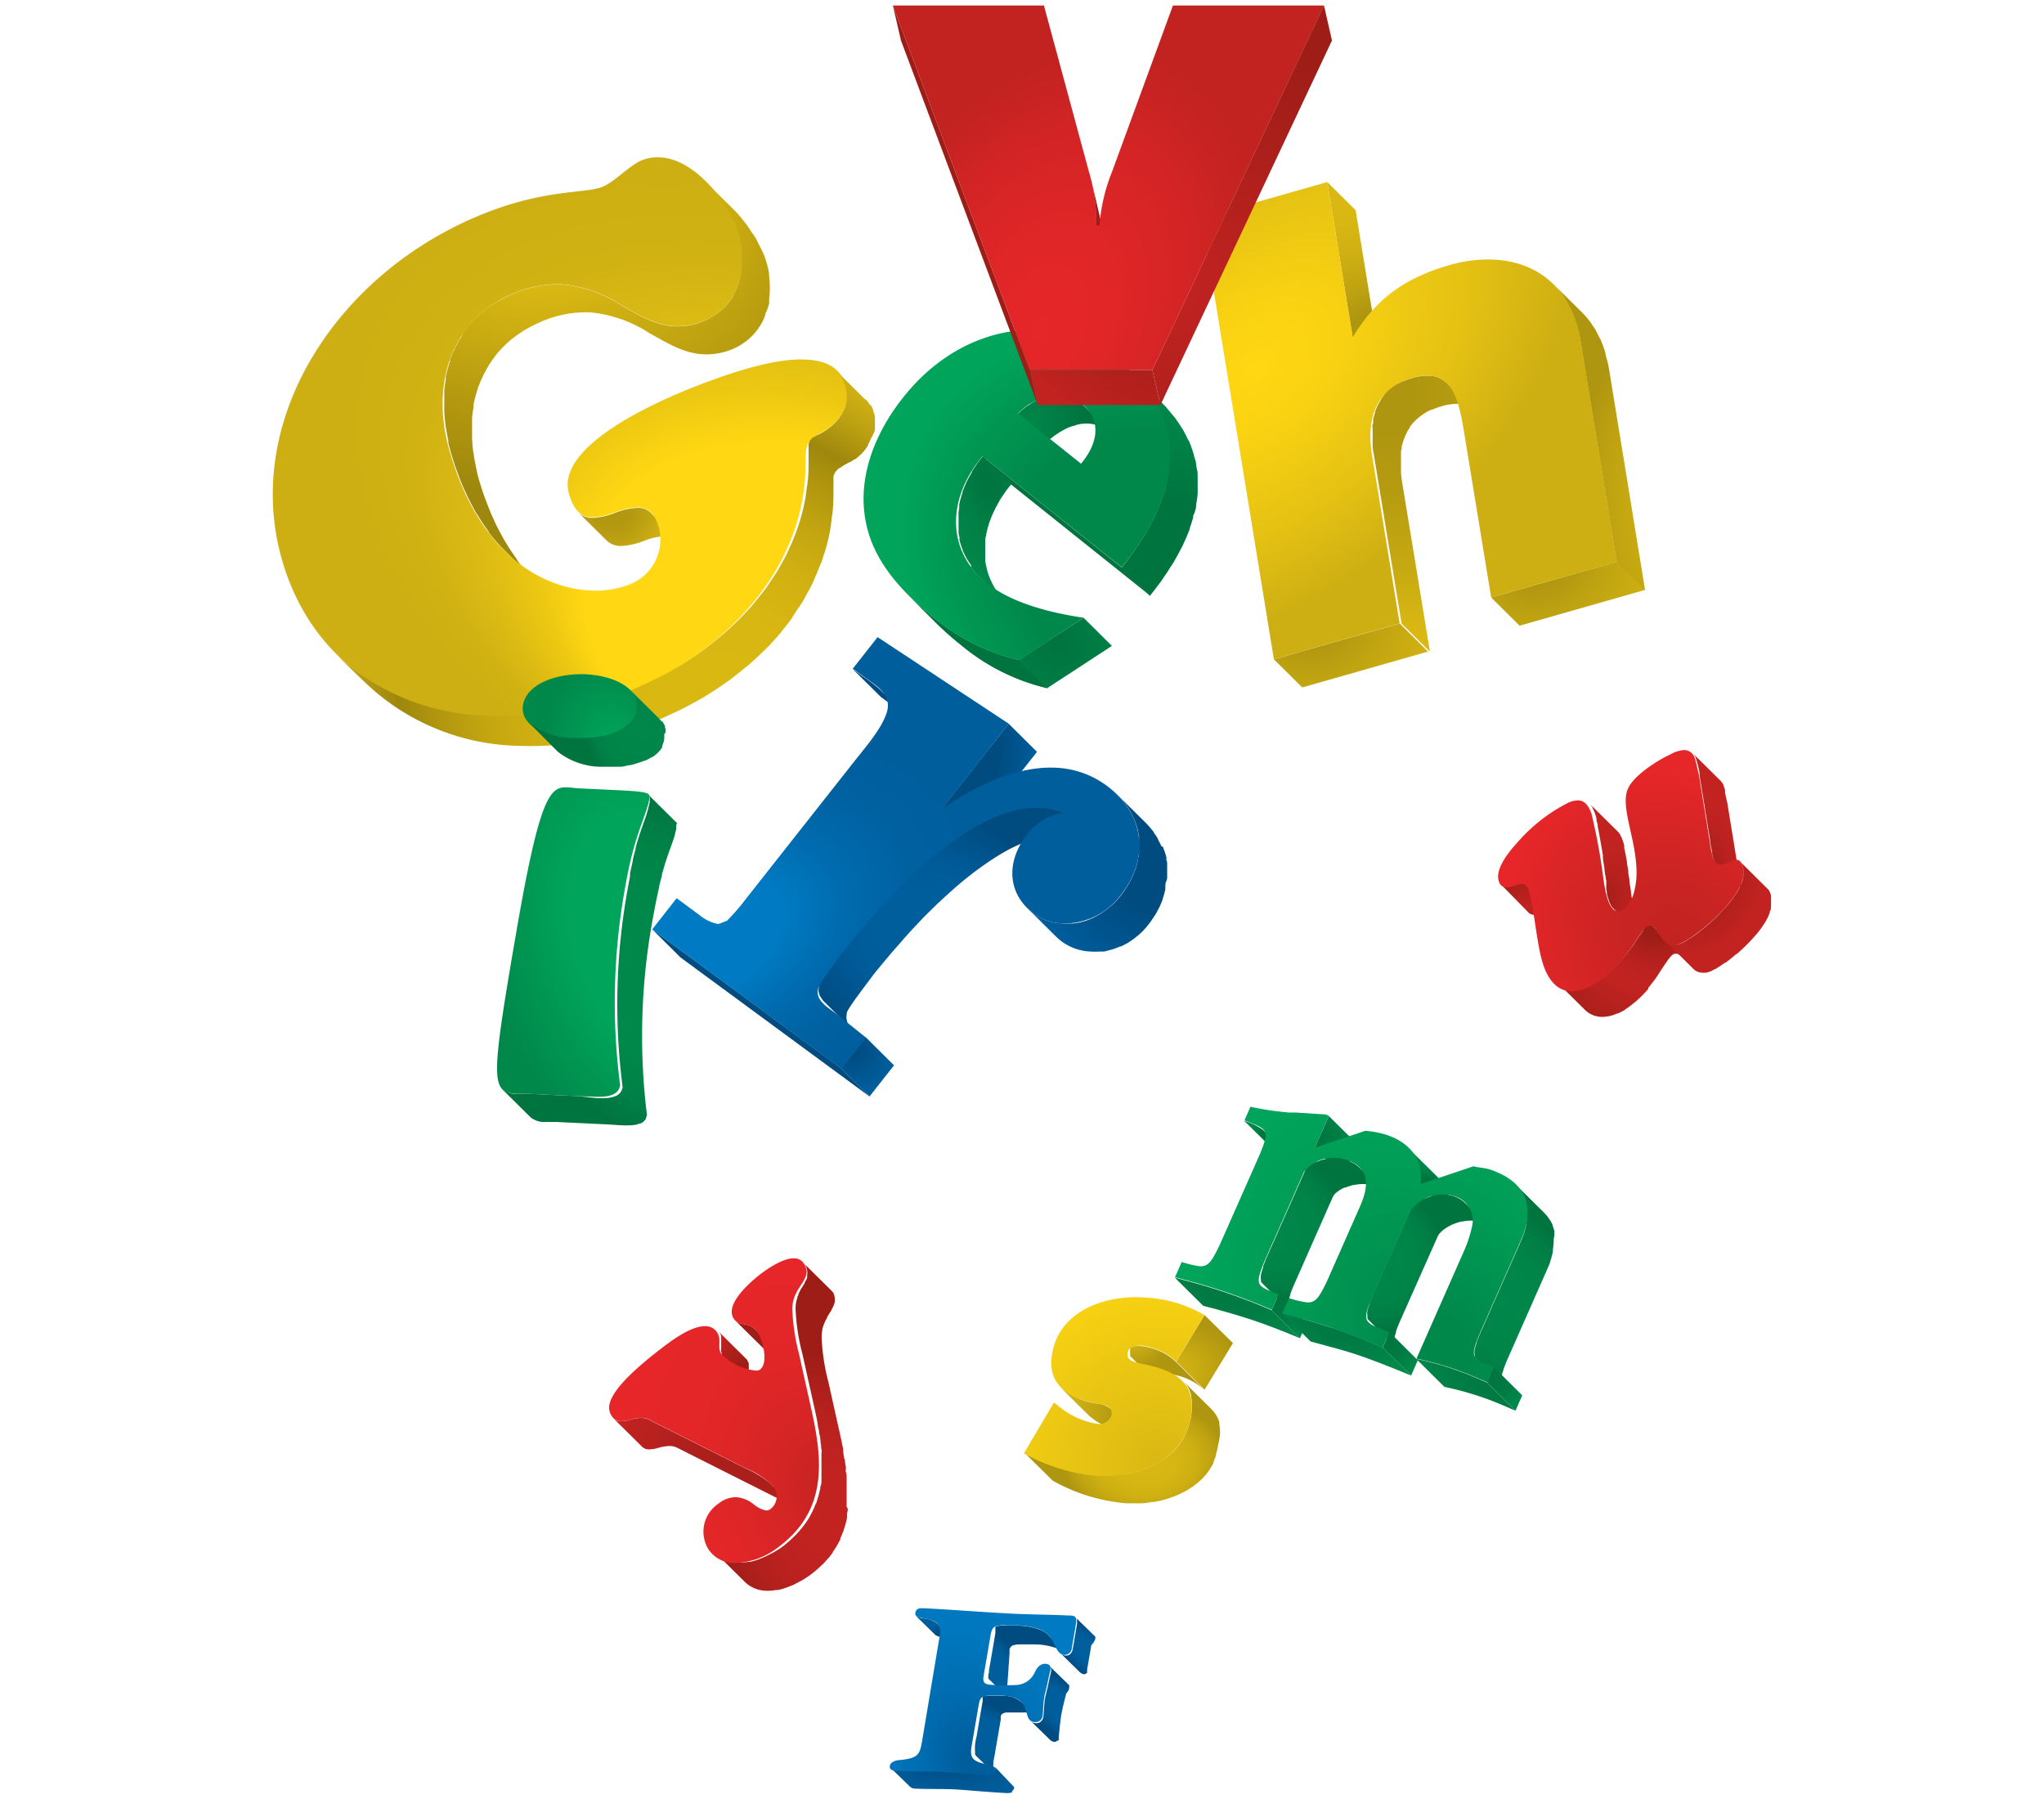 <svg id="Ebene_1" data-name="Ebene 1" xmlns="http://www.w3.org/2000/svg" xmlns:xlink="http://www.w3.org/1999/xlink" viewBox="0 0 212.6 187.09"><defs><style>.cls-1{fill:#9e1d17;}.cls-2{fill:url(#radial-gradient);}.cls-3{fill:url(#linear-gradient);}.cls-4{fill:none;}.cls-5{fill:#00743f;}.cls-6{fill:url(#radial-gradient-2);}.cls-7{fill:url(#radial-gradient-3);}.cls-8{fill:url(#radial-gradient-4);}.cls-9{fill:url(#radial-gradient-5);}.cls-10{fill:#004c81;}.cls-11{fill:url(#radial-gradient-6);}.cls-12{fill:url(#radial-gradient-7);}.cls-13{fill:url(#radial-gradient-8);}.cls-14{fill:url(#radial-gradient-9);}.cls-15{fill:url(#radial-gradient-10);}.cls-16{fill:url(#radial-gradient-11);}.cls-17{isolation:isolate;}.cls-18{clip-path:url(#clip-path);}.cls-19{fill:url(#radial-gradient-12);}.cls-20{fill:url(#radial-gradient-13);}.cls-21{fill:url(#radial-gradient-14);}.cls-22{clip-path:url(#clip-path-2);}.cls-23{fill:url(#radial-gradient-17);}.cls-24{fill:url(#radial-gradient-18);}.cls-25{fill:url(#radial-gradient-19);}.cls-26{fill:url(#radial-gradient-20);}.cls-27{fill:url(#radial-gradient-21);}.cls-28{fill:url(#radial-gradient-22);}.cls-29{clip-path:url(#clip-path-3);}.cls-30{fill:url(#radial-gradient-23);}.cls-31{fill:url(#radial-gradient-24);}.cls-32{fill:url(#radial-gradient-25);}.cls-33{fill:url(#radial-gradient-26);}.cls-34{fill:url(#radial-gradient-27);}.cls-35{fill:url(#radial-gradient-28);}.cls-36{fill:url(#radial-gradient-29);}.cls-37{fill:url(#radial-gradient-30);}.cls-38{fill:url(#radial-gradient-31);}.cls-39{fill:url(#radial-gradient-32);}.cls-40{fill:url(#radial-gradient-33);}.cls-41{clip-path:url(#clip-path-4);}.cls-42{fill:url(#radial-gradient-34);}.cls-43{fill:url(#radial-gradient-35);}.cls-44{fill:url(#radial-gradient-36);}.cls-45{clip-path:url(#clip-path-5);}.cls-46{fill:url(#radial-gradient-37);}.cls-47{fill:url(#radial-gradient-38);}.cls-48{fill:url(#radial-gradient-39);}.cls-49{fill:url(#radial-gradient-40);}.cls-50{fill:url(#radial-gradient-41);}.cls-51{fill:url(#radial-gradient-42);}.cls-52{fill:url(#radial-gradient-43);}.cls-53{fill:url(#radial-gradient-44);}.cls-54{fill:url(#radial-gradient-45);}.cls-55{fill:url(#radial-gradient-46);}.cls-56{fill:url(#radial-gradient-47);}.cls-57{fill:url(#radial-gradient-48);}.cls-58{fill:url(#radial-gradient-49);}.cls-59{fill:url(#radial-gradient-50);}.cls-60{fill:url(#radial-gradient-51);}.cls-61{fill:url(#radial-gradient-52);}.cls-62{fill:url(#radial-gradient-53);}.cls-63{clip-path:url(#clip-path-6);}.cls-64{fill:url(#radial-gradient-54);}.cls-65{fill:url(#radial-gradient-55);}.cls-66{fill:url(#radial-gradient-56);}.cls-67{clip-path:url(#clip-path-7);}.cls-68{fill:url(#radial-gradient-57);}.cls-69{fill:url(#radial-gradient-58);}.cls-70{fill:url(#radial-gradient-59);}.cls-71{fill:url(#radial-gradient-60);}.cls-72{fill:url(#radial-gradient-61);}.cls-73{fill:url(#radial-gradient-62);}.cls-74{fill:url(#radial-gradient-63);}</style><radialGradient id="radial-gradient" cx="46.94" cy="133.78" r="1.2" gradientTransform="matrix(1.38, -0.5, 0.3, 0.83, -7.41, 82.51)" gradientUnits="userSpaceOnUse"><stop offset="0.17" stop-color="#004c81"/><stop offset="0.98" stop-color="#005e9d"/></radialGradient><linearGradient id="linear-gradient" x1="110.37" y1="146.85" x2="118.36" y2="146.85" gradientUnits="userSpaceOnUse"><stop offset="0.02" stop-color="#d9b813"/><stop offset="0.23" stop-color="#ccae12"/><stop offset="0.64" stop-color="#b79c11"/><stop offset="0.91" stop-color="#af9610"/></linearGradient><radialGradient id="radial-gradient-2" cx="14.27" cy="25.18" r="34.87" gradientTransform="translate(49.01 -23.57) rotate(37.02) scale(1.46 1.07)" gradientUnits="userSpaceOnUse"><stop offset="0.36" stop-color="#ffd712"/><stop offset="0.39" stop-color="#f8d212"/><stop offset="0.43" stop-color="#e6c213"/><stop offset="0.45" stop-color="#d9b813"/><stop offset="0.76" stop-color="#b59a0f"/><stop offset="0.99" stop-color="#9e870d"/></radialGradient><radialGradient id="radial-gradient-3" cx="23.9" cy="54.17" r="5.07" gradientTransform="translate(28.64 -26.44) scale(1.46)" gradientUnits="userSpaceOnUse"><stop offset="0.05" stop-color="#af9610"/><stop offset="0.3" stop-color="#b39910"/><stop offset="0.57" stop-color="#c0a412"/><stop offset="0.76" stop-color="#ceaf13"/></radialGradient><radialGradient id="radial-gradient-4" cx="36.33" cy="54.94" fx="57.681" fy="80.087" r="32.99" gradientTransform="matrix(1.33, 0.61, -0.41, 0.9, 55.96, -17.61)" gradientUnits="userSpaceOnUse"><stop offset="0.61" stop-color="#ffd712"/><stop offset="0.68" stop-color="#eec912"/><stop offset="0.78" stop-color="#dcbb13"/><stop offset="0.88" stop-color="#d1b213"/><stop offset="1" stop-color="#ceaf13"/></radialGradient><radialGradient id="radial-gradient-5" cx="33.45" cy="71.38" r="35.81" gradientTransform="matrix(1.05, 1.02, -0.76, 0.78, 96.34, -11.86)" gradientUnits="userSpaceOnUse"><stop offset="0" stop-color="#dbb912"/><stop offset="0.3" stop-color="#d9b712"/><stop offset="0.46" stop-color="#d1b111"/><stop offset="0.59" stop-color="#c3a510"/><stop offset="0.7" stop-color="#b0960e"/><stop offset="0.78" stop-color="#9e870d"/><stop offset="0.87" stop-color="#ba9f11"/><stop offset="0.95" stop-color="#ceaf13"/></radialGradient><radialGradient id="radial-gradient-6" cx="47.72" cy="71.89" r="9.82" gradientTransform="matrix(0.73, -1.27, 1.04, 0.6, -10.78, 96.61)" gradientUnits="userSpaceOnUse"><stop offset="0.42" stop-color="#004c81"/><stop offset="0.64" stop-color="#005894"/><stop offset="0.73" stop-color="#005e9d"/></radialGradient><radialGradient id="radial-gradient-7" cx="45.74" cy="84.02" r="12.85" gradientTransform="matrix(1.45, -0.21, 0.19, 1.32, 13.46, -4.78)" gradientUnits="userSpaceOnUse"><stop offset="0.23" stop-color="#005e9d"/><stop offset="0.4" stop-color="#005b98"/><stop offset="0.61" stop-color="#005189"/><stop offset="0.7" stop-color="#004c81"/></radialGradient><radialGradient id="radial-gradient-8" cx="41.02" cy="92.95" r="3.25" gradientTransform="translate(28.64 -26.44) scale(1.46)" gradientUnits="userSpaceOnUse"><stop offset="0.14" stop-color="#004c81"/><stop offset="0.54" stop-color="#005690"/><stop offset="1" stop-color="#005e9d"/></radialGradient><radialGradient id="radial-gradient-9" cx="29.39" cy="84.52" r="21.9" gradientTransform="translate(2.06 45.06) rotate(-23.48) scale(1.46 0.9)" gradientUnits="userSpaceOnUse"><stop offset="0.32" stop-color="#007ac2"/><stop offset="0.53" stop-color="#006bae"/><stop offset="0.75" stop-color="#0061a1"/><stop offset="0.96" stop-color="#005e9d"/></radialGradient><radialGradient id="radial-gradient-10" cx="62.16" cy="77.59" r="15.94" gradientTransform="matrix(0.77, 1.24, -1.01, 0.63, 150.44, -38.94)" gradientUnits="userSpaceOnUse"><stop offset="0.36" stop-color="#004c81"/><stop offset="0.65" stop-color="#005894"/><stop offset="0.77" stop-color="#005e9d"/></radialGradient><radialGradient id="radial-gradient-11" cx="31.54" cy="113.42" r="2.84" gradientTransform="translate(28.64 20.52) scale(1.46 1.05)" gradientUnits="userSpaceOnUse"><stop offset="0" stop-color="#c22321"/><stop offset="0.39" stop-color="#b2201d"/><stop offset="0.98" stop-color="#9e1d17"/></radialGradient><clipPath id="clip-path"><path class="cls-1" d="M78.53,138.24l2.95,2.92c-.73-.72-1.47-.31-2-.88l-2.95-2.92C77.06,137.93,77.8,137.52,78.53,138.24Z"/></clipPath><radialGradient id="radial-gradient-12" cx="35.13" cy="120.21" r="11.38" gradientTransform="translate(140.57 256.96) rotate(175.28) scale(1.46 0.93)" gradientUnits="userSpaceOnUse"><stop offset="0.02" stop-color="#9e1d17"/><stop offset="0.61" stop-color="#b2201d"/><stop offset="1" stop-color="#c22321"/></radialGradient><radialGradient id="radial-gradient-13" cx="39.54" cy="125.2" r="8.95" gradientTransform="translate(-60.94 -51.39) rotate(-22.19) scale(1.46 1.99)" gradientUnits="userSpaceOnUse"><stop offset="0.18" stop-color="#c22321"/><stop offset="0.44" stop-color="#be2220"/><stop offset="0.71" stop-color="#b2201c"/><stop offset="0.98" stop-color="#9e1d17"/></radialGradient><radialGradient id="radial-gradient-14" cx="39.32" cy="124.43" r="16.93" gradientTransform="translate(-2.62 271.16) rotate(-119.13) scale(1.46 1.08)" gradientUnits="userSpaceOnUse"><stop offset="0" stop-color="#c22321"/><stop offset="0.33" stop-color="#d62525"/><stop offset="0.65" stop-color="#e22628"/><stop offset="0.98" stop-color="#e62629"/></radialGradient><clipPath id="clip-path-2"><path class="cls-2" d="M97.5,168.87l2,1.95a2.57,2.57,0,0,0-1.35-.54,1.74,1.74,0,0,1-.84-.25l-2-1.95a1.71,1.71,0,0,0,.84.25A2.58,2.58,0,0,1,97.5,168.87Z"/></clipPath><radialGradient id="radial-gradient-17" cx="50.61" cy="136.04" r="3.95" gradientTransform="matrix(1.03, 1.04, -0.65, 0.65, 139, 32.34)" gradientUnits="userSpaceOnUse"><stop offset="0.46" stop-color="#005e9d"/><stop offset="0.62" stop-color="#005a97"/><stop offset="0.84" stop-color="#004f85"/><stop offset="0.88" stop-color="#004c81"/></radialGradient><radialGradient id="radial-gradient-18" cx="57.59" cy="135.42" r="3.56" gradientTransform="translate(156.69 25.44) rotate(50.12) scale(1.46 0.94)" gradientUnits="userSpaceOnUse"><stop offset="0.29" stop-color="#005e9d"/><stop offset="0.4" stop-color="#005a97"/><stop offset="0.55" stop-color="#005088"/><stop offset="0.6" stop-color="#004c81"/></radialGradient><radialGradient id="radial-gradient-19" cx="50.27" cy="141.38" r="3.31" gradientTransform="matrix(1.06, 1.01, -0.76, 0.8, 156.8, 16.97)" xlink:href="#radial-gradient-17"/><radialGradient id="radial-gradient-20" cx="55.37" cy="139.49" r="4.13" gradientTransform="translate(176.73 39.89) rotate(57.83) scale(1.46 0.93)" xlink:href="#radial-gradient-18"/><radialGradient id="radial-gradient-21" cx="48.1" cy="141.7" r="7.3" gradientTransform="translate(28.64 62.7) scale(1.46 0.84)" gradientUnits="userSpaceOnUse"><stop offset="0.26" stop-color="#004c81"/><stop offset="0.35" stop-color="#004f86"/><stop offset="0.71" stop-color="#005a97"/><stop offset="0.98" stop-color="#005e9d"/></radialGradient><radialGradient id="radial-gradient-22" cx="49.71" cy="143.48" r="14.43" gradientTransform="translate(-4.81 300.8) rotate(-110.39) scale(1.46 0.98)" gradientUnits="userSpaceOnUse"><stop offset="0.11" stop-color="#005e9d"/><stop offset="0.4" stop-color="#006db1"/><stop offset="0.69" stop-color="#0077be"/><stop offset="0.98" stop-color="#007ac2"/></radialGradient><clipPath id="clip-path-3"><path class="cls-3" d="M115.41,146.44l2.95,2.92a2.72,2.72,0,0,0-1.34-.46,7.23,7.23,0,0,1-3.7-1.65l-2.95-2.92a7.24,7.24,0,0,0,3.7,1.65A2.72,2.72,0,0,1,115.41,146.44Z"/></clipPath><radialGradient id="radial-gradient-23" cx="63.38" cy="115.48" r="6.39" gradientTransform="translate(-6.48 70.35) rotate(-21.36) scale(1.46 0.99)" gradientUnits="userSpaceOnUse"><stop offset="0.02" stop-color="#d9b813"/><stop offset="0.36" stop-color="#c9ab12"/><stop offset="0.8" stop-color="#af9610"/></radialGradient><radialGradient id="radial-gradient-24" cx="61.18" cy="112.98" r="3.36" gradientTransform="translate(28.64 -26.44) scale(1.46)" xlink:href="#radial-gradient-23"/><radialGradient id="radial-gradient-25" cx="61.88" cy="121.63" r="6.53" gradientTransform="translate(28.64 20.48) scale(1.46 1.08)" gradientUnits="userSpaceOnUse"><stop offset="0.02" stop-color="#d9b813"/><stop offset="0.35" stop-color="#d6b613"/><stop offset="0.57" stop-color="#cdaf12"/><stop offset="0.76" stop-color="#bea211"/><stop offset="0.89" stop-color="#af9610"/></radialGradient><radialGradient id="radial-gradient-26" cx="63.04" cy="122.38" r="19.61" gradientTransform="translate(28.64 -26.44) scale(1.46)" gradientUnits="userSpaceOnUse"><stop offset="0.01" stop-color="#d9b813"/><stop offset="0.78" stop-color="#ffd712"/></radialGradient><radialGradient id="radial-gradient-27" cx="70.64" cy="98.58" r="2.54" gradientTransform="matrix(1.06, 1.01, -0.77, 0.81, 133.32, -33.31)" gradientUnits="userSpaceOnUse"><stop offset="0.3" stop-color="#00743f"/><stop offset="0.41" stop-color="#007d44"/><stop offset="0.61" stop-color="#008549"/><stop offset="0.99" stop-color="#00874a"/></radialGradient><radialGradient id="radial-gradient-28" cx="74.23" cy="99.17" r="4.01" gradientTransform="translate(28.64 -26.44) scale(1.46)" gradientUnits="userSpaceOnUse"><stop offset="0.04" stop-color="#00743f"/><stop offset="0.13" stop-color="#007741"/><stop offset="0.55" stop-color="#008348"/><stop offset="0.99" stop-color="#00874a"/></radialGradient><radialGradient id="radial-gradient-29" cx="69.85" cy="104.94" r="9.46" gradientTransform="matrix(1.24, 0.78, -0.58, 0.92, 105.63, -24.11)" gradientUnits="userSpaceOnUse"><stop offset="0.01" stop-color="#00874a"/><stop offset="0.41" stop-color="#008549"/><stop offset="0.62" stop-color="#007d44"/><stop offset="0.74" stop-color="#00743f"/></radialGradient><radialGradient id="radial-gradient-30" cx="68.58" cy="106.92" r="7.4" gradientTransform="translate(28.64 -26.44) scale(1.46)" gradientUnits="userSpaceOnUse"><stop offset="0.21" stop-color="#00743f"/><stop offset="0.63" stop-color="#007c44"/><stop offset="0.99" stop-color="#00874a"/></radialGradient><radialGradient id="radial-gradient-31" cx="70.95" cy="110.46" r="3.23" gradientTransform="translate(28.64 -26.44) scale(1.46)" gradientUnits="userSpaceOnUse"><stop offset="0.15" stop-color="#00743f"/><stop offset="0.61" stop-color="#007c44"/><stop offset="0.99" stop-color="#00874a"/></radialGradient><radialGradient id="radial-gradient-32" cx="81.17" cy="102.05" r="2.92" gradientTransform="matrix(1.42, -0.36, 0.32, 1.24, 0.1, 26.26)" gradientUnits="userSpaceOnUse"><stop offset="0.29" stop-color="#00743f"/><stop offset="0.35" stop-color="#007942"/><stop offset="0.54" stop-color="#008348"/><stop offset="0.75" stop-color="#00874a"/></radialGradient><radialGradient id="radial-gradient-33" cx="78.34" cy="107.89" r="7.44" gradientTransform="translate(28.64 -26.44) scale(1.46)" gradientUnits="userSpaceOnUse"><stop offset="0.01" stop-color="#00874a"/><stop offset="0.38" stop-color="#008549"/><stop offset="0.57" stop-color="#007d44"/><stop offset="0.68" stop-color="#00743f"/></radialGradient><clipPath id="clip-path-4"><path class="cls-4" d="M143.82,140.13l2.95,2.92c-1.84-.76-3.42-1.39-5.14-2s-3.36-1-5.31-1.54l-2.95-2.92c1.95.51,3.65,1,5.31,1.54S142,139.37,143.82,140.13Z"/></clipPath><radialGradient id="radial-gradient-34" cx="76.35" cy="110.48" r="5.62" xlink:href="#radial-gradient-30"/><radialGradient id="radial-gradient-35" cx="78.24" cy="112.84" r="3.74" gradientTransform="translate(28.64 -26.44) scale(1.46)" gradientUnits="userSpaceOnUse"><stop offset="0.3" stop-color="#00743f"/><stop offset="0.63" stop-color="#007a42"/><stop offset="0.99" stop-color="#00874a"/></radialGradient><radialGradient id="radial-gradient-36" cx="86.43" cy="110.11" r="12.84" gradientTransform="translate(113.04 -26.89) rotate(34.62) scale(1.46 0.99)" gradientUnits="userSpaceOnUse"><stop offset="0.01" stop-color="#00874a"/><stop offset="0.39" stop-color="#008549"/><stop offset="0.59" stop-color="#007d44"/><stop offset="0.7" stop-color="#00743f"/></radialGradient><clipPath id="clip-path-5"><path class="cls-4" d="M154.68,143.79l2.95,2.92c-1.34-.59-2.47-1.07-3.7-1.48a33.1,33.1,0,0,0-3.69-1l-2.95-2.92a32.65,32.65,0,0,1,3.69,1C152.21,142.72,153.34,143.19,154.68,143.79Z"/></clipPath><radialGradient id="radial-gradient-37" cx="88.27" cy="114.07" r="7.29" gradientTransform="translate(28.64 -26.44) scale(1.46)" gradientUnits="userSpaceOnUse"><stop offset="0.3" stop-color="#00743f"/><stop offset="0.99" stop-color="#00874a"/></radialGradient><radialGradient id="radial-gradient-38" cx="83.03" cy="113.17" r="20.75" gradientTransform="translate(146.75 308.77) rotate(-133.01) scale(1.46 1.04)" gradientUnits="userSpaceOnUse"><stop offset="0.08" stop-color="#00874a"/><stop offset="0.56" stop-color="#009954"/><stop offset="0.98" stop-color="#00a45a"/></radialGradient><radialGradient id="radial-gradient-39" cx="85.86" cy="115" r="3.93" gradientTransform="translate(28.64 -26.44) scale(1.46)" gradientUnits="userSpaceOnUse"><stop offset="0.3" stop-color="#00743f"/><stop offset="0.61" stop-color="#007841"/><stop offset="0.95" stop-color="#008549"/><stop offset="0.99" stop-color="#00874a"/></radialGradient><radialGradient id="radial-gradient-40" cx="89.25" cy="82.72" r="3.64" gradientTransform="translate(28.64 -26.44) scale(1.46)" gradientUnits="userSpaceOnUse"><stop offset="0" stop-color="#c22321"/><stop offset="0.16" stop-color="#ba221f"/><stop offset="0.65" stop-color="#a51e19"/><stop offset="0.97" stop-color="#9e1d17"/></radialGradient><radialGradient id="radial-gradient-41" cx="93.97" cy="82.15" r="7.64" gradientTransform="matrix(0.83, -1.21, 0.84, 0.58, 19.37, 159.69)" gradientUnits="userSpaceOnUse"><stop offset="0.04" stop-color="#9e1d17"/><stop offset="0.15" stop-color="#ac1f1b"/><stop offset="0.31" stop-color="#b9211e"/><stop offset="0.52" stop-color="#c02320"/><stop offset="1" stop-color="#c22321"/></radialGradient><radialGradient id="radial-gradient-42" cx="101.47" cy="79.54" r="10.05" gradientTransform="translate(129.76 246.59) rotate(-97.87) scale(1.46 0.86)" gradientUnits="userSpaceOnUse"><stop offset="0.04" stop-color="#9e1d17"/><stop offset="0.18" stop-color="#ae201c"/><stop offset="0.37" stop-color="#bd2220"/><stop offset="0.52" stop-color="#c22321"/></radialGradient><radialGradient id="radial-gradient-43" cx="98.49" cy="83.26" r="11.87" gradientTransform="translate(28.64 -26.44) scale(1.46)" gradientUnits="userSpaceOnUse"><stop offset="0.14" stop-color="#9e1d17"/><stop offset="0.25" stop-color="#b2201c"/><stop offset="0.36" stop-color="#be2220"/><stop offset="0.47" stop-color="#c22321"/><stop offset="0.55" stop-color="#ba221f"/><stop offset="0.8" stop-color="#a51e19"/><stop offset="0.97" stop-color="#9e1d17"/></radialGradient><radialGradient id="radial-gradient-44" cx="100.27" cy="80.49" r="7.04" gradientTransform="translate(28.64 -26.44) scale(1.46)" gradientUnits="userSpaceOnUse"><stop offset="0" stop-color="#9e1d17"/><stop offset="0.27" stop-color="#a51e19"/><stop offset="0.65" stop-color="#b8211e"/><stop offset="0.81" stop-color="#c22321"/></radialGradient><radialGradient id="radial-gradient-45" cx="99.29" cy="84.62" r="16.01" gradientTransform="matrix(-1.05, -1.02, 0.87, -0.89, 205.23, 274.22)" gradientUnits="userSpaceOnUse"><stop offset="0.01" stop-color="#c22321"/><stop offset="0.27" stop-color="#c92423"/><stop offset="0.64" stop-color="#dc2527"/><stop offset="0.8" stop-color="#e62629"/></radialGradient><radialGradient id="radial-gradient-46" cx="78.21" cy="42.16" r="8.88" gradientTransform="translate(28.64 -26.44) scale(1.46)" gradientUnits="userSpaceOnUse"><stop offset="0.2" stop-color="#af9610"/><stop offset="0.42" stop-color="#bfa311"/><stop offset="0.76" stop-color="#d2b213"/><stop offset="0.99" stop-color="#d9b813"/></radialGradient><radialGradient id="radial-gradient-47" cx="78.42" cy="45.29" r="18.33" gradientTransform="translate(148.68 -83.38) rotate(70.98) scale(1.46 1)" gradientUnits="userSpaceOnUse"><stop offset="0.2" stop-color="#af9610"/><stop offset="0.43" stop-color="#b59b10"/><stop offset="0.73" stop-color="#c5a812"/><stop offset="0.99" stop-color="#d9b813"/></radialGradient><radialGradient id="radial-gradient-48" cx="73.69" cy="61.44" r="11.93" xlink:href="#radial-gradient-46"/><radialGradient id="radial-gradient-49" cx="89.54" cy="57.06" r="12.49" xlink:href="#radial-gradient-46"/><radialGradient id="radial-gradient-50" cx="111.05" cy="52.93" r="25.81" gradientTransform="translate(119.57 -116.15) rotate(40.15) scale(1.46 1.54)" gradientUnits="userSpaceOnUse"><stop offset="0.04" stop-color="#af9610"/><stop offset="0.04" stop-color="#b19810"/><stop offset="0.16" stop-color="#d9b813"/><stop offset="0.36" stop-color="#d6b613"/><stop offset="0.5" stop-color="#cdae12"/><stop offset="0.63" stop-color="#bda111"/><stop offset="0.71" stop-color="#af9610"/></radialGradient><radialGradient id="radial-gradient-51" cx="69.87" cy="44.19" r="31.94" gradientTransform="translate(25.07 68.64) rotate(-37.77) scale(1.46 0.92)" gradientUnits="userSpaceOnUse"><stop offset="0.01" stop-color="#ffd712"/><stop offset="0.22" stop-color="#f8d112"/><stop offset="0.52" stop-color="#e5c213"/><stop offset="0.8" stop-color="#ceaf13"/></radialGradient><radialGradient id="radial-gradient-52" cx="53.89" cy="48.21" r="3.86" gradientTransform="translate(28.64 -26.44) scale(1.46)" gradientUnits="userSpaceOnUse"><stop offset="0.01" stop-color="#00874a"/><stop offset="0.95" stop-color="#00743f"/></radialGradient><radialGradient id="radial-gradient-53" cx="50.63" cy="52.4" r="7.74" gradientTransform="translate(119.3 -33.85) rotate(70.96) scale(1.46 0.82)" gradientUnits="userSpaceOnUse"><stop offset="0.05" stop-color="#00743f"/><stop offset="0.52" stop-color="#008046"/><stop offset="1" stop-color="#00874a"/></radialGradient><clipPath id="clip-path-6"><path class="cls-5" d="M97.52,64.95,94.58,62a33.56,33.56,0,0,0,2.7,2.38A21.62,21.62,0,0,0,106,68.65l2.95,2.92a21.61,21.61,0,0,1-8.69-4.25A33.41,33.41,0,0,1,97.52,64.95Z"/></clipPath><radialGradient id="radial-gradient-54" cx="62.76" cy="60.89" r="15.21" gradientTransform="translate(28.64 -26.44) scale(1.46)" gradientUnits="userSpaceOnUse"><stop offset="0.48" stop-color="#00743f"/><stop offset="0.48" stop-color="#00753f"/><stop offset="0.76" stop-color="#008247"/><stop offset="0.99" stop-color="#00874a"/></radialGradient><radialGradient id="radial-gradient-55" cx="66.53" cy="60.22" r="23.62" gradientTransform="matrix(-1.26, -0.74, 0.54, -0.92, 177.35, 166.66)" gradientUnits="userSpaceOnUse"><stop offset="0.61" stop-color="#00874a"/><stop offset="0.83" stop-color="#009652"/><stop offset="1" stop-color="#00a45a"/></radialGradient><radialGradient id="radial-gradient-56" cx="55.46" cy="63.7" r="10.43" gradientTransform="matrix(0.93, 1.13, -0.87, 0.71, 113.64, -41.09)" gradientUnits="userSpaceOnUse"><stop offset="0.05" stop-color="#00743f"/><stop offset="0.55" stop-color="#008247"/><stop offset="1" stop-color="#00874a"/></radialGradient><clipPath id="clip-path-7"><path class="cls-1" d="M113.58,19.09l.84,3.64a16,16,0,0,1,.45,4.35L114,23.44A15.91,15.91,0,0,0,113.58,19.09Z"/></clipPath><radialGradient id="radial-gradient-57" cx="54.26" cy="41.14" r="22.37" gradientTransform="translate(38.26 88.69) rotate(-64.73) scale(1.46 0.97)" gradientUnits="userSpaceOnUse"><stop offset="0.01" stop-color="#e62629"/><stop offset="0.3" stop-color="#e12628"/><stop offset="0.64" stop-color="#d42425"/><stop offset="0.92" stop-color="#c22321"/></radialGradient><radialGradient id="radial-gradient-58" cx="63.97" cy="38.92" r="26.43" gradientTransform="translate(23.65 53.07) rotate(-35.1) scale(1.46 0.98)" gradientUnits="userSpaceOnUse"><stop offset="0.01" stop-color="#c22321"/><stop offset="0.8" stop-color="#9e1d17"/></radialGradient><radialGradient id="radial-gradient-59" cx="61.48" cy="39.12" r="9.9" gradientTransform="translate(242.57 17.85) rotate(130.28) scale(1.46 2.2)" gradientUnits="userSpaceOnUse"><stop offset="0.08" stop-color="#9e1d17"/><stop offset="0.84" stop-color="#bc221f"/><stop offset="0.99" stop-color="#c22321"/></radialGradient><radialGradient id="radial-gradient-60" cx="27.23" cy="84.56" r="22.44" gradientTransform="translate(5.15 159.97) rotate(-108.05) scale(1.46 0.94)" gradientUnits="userSpaceOnUse"><stop offset="0.41" stop-color="#00a45a"/><stop offset="0.86" stop-color="#00874a"/></radialGradient><radialGradient id="radial-gradient-61" cx="26.69" cy="86.92" r="14.45" gradientTransform="translate(-12.72 157.01) rotate(-101.45) scale(1.46 1.04)" gradientUnits="userSpaceOnUse"><stop offset="0.47" stop-color="#00874a"/><stop offset="0.64" stop-color="#008247"/><stop offset="0.84" stop-color="#007540"/><stop offset="0.85" stop-color="#00743f"/></radialGradient><radialGradient id="radial-gradient-62" cx="24.11" cy="72.07" r="7.41" gradientTransform="translate(1.32 129.14) rotate(-102.51) scale(1.46 1)" gradientUnits="userSpaceOnUse"><stop offset="0.19" stop-color="#00a45a"/><stop offset="1" stop-color="#00874a"/></radialGradient><radialGradient id="radial-gradient-63" cx="26.04" cy="70.14" r="3.93" gradientTransform="translate(28.64 -26.44) scale(1.46)" gradientUnits="userSpaceOnUse"><stop offset="0" stop-color="#00874a"/><stop offset="0.63" stop-color="#008549"/><stop offset="0.85" stop-color="#007e45"/><stop offset="1" stop-color="#00743f"/></radialGradient></defs><title>MB_Vektor-Grafik_SZ_RGB</title><path class="cls-6" d="M80,31.57c0-.06,0-.12,0-.18s0-.22,0-.33a8.5,8.5,0,0,0,.07-.9c0-.11,0-.23,0-.34a9.34,9.34,0,0,0-.08-1.18v-.08c0-.29-.09-.59-.16-.87,0-.12-.06-.24-.09-.36a9.06,9.06,0,0,0-.41-1.13l-.06-.11c-.12-.26-.27-.54-.41-.81s-.18-.38-.29-.57l-.06-.08c-.13-.21-.28-.41-.42-.62s-.3-.47-.47-.7l-.09-.11c-.1-.13-.22-.26-.32-.39s-.36-.45-.55-.66l-.39-.4-2.95-2.92a13.85,13.85,0,0,1,.95,1.07c.1.13.22.25.32.38s.39.55.57.82.29.41.41.61.23.43.34.64.3.56.42.82a9.47,9.47,0,0,1,.46,1.23,9.6,9.6,0,0,1,.26,1.24v.06a9.41,9.41,0,0,1,.08,1.19c0,.11,0,.22,0,.33a8.36,8.36,0,0,1-.07.9c0,.11,0,.22,0,.32a7.65,7.65,0,0,1-.24.95c0,.08,0,.17-.07.25a6.69,6.69,0,0,1-.51,1.12l0,.05a6.07,6.07,0,0,1-.75,1l-.05.06a6.07,6.07,0,0,1-1,.84l-.1.06a6.71,6.71,0,0,1-1.26.66,6.87,6.87,0,0,1-2.89.51c-2-.1-3.7-1.13-5.52-2.17a13.71,13.71,0,0,0-6.23-2.19,11.7,11.7,0,0,0-4.9.9l-.51.21-.24.12q-.42.2-.82.42l-.26.13-.17.11-.44.29-.31.2-.22.17-.31.25-.22.17-.34.32-.22.21-.09.08q-.3.3-.58.63l0,0-.12.15c-.13.16-.27.33-.39.5l-.11.17L48,35l-.19.29-.15.27-.23.42-.12.22c0,.09-.08.19-.12.28s-.19.43-.27.65-.07.16-.1.24,0,.12,0,.17a12.72,12.72,0,0,0-.45,1.62v.05c0,.08,0,.16,0,.23q-.1.57-.16,1.17c0,.16,0,.31,0,.47,0,.38,0,.76,0,1.15,0,.13,0,.26,0,.4,0,.51.06,1,.13,1.56,0,.11,0,.22.05.32q.1.64.24,1.3c0,.08,0,.16,0,.24q.09.37.19.73c.18.66.38,1.28.59,1.89.07.2.15.39.22.59.14.39.29.78.44,1.14l.09.22c.08.18.16.34.24.51s.22.49.34.73.23.45.35.68.24.46.37.68l.12.21.14.2c.35.58.72,1.14,1.1,1.65l0,.06v0c.35.46.71.88,1.07,1.28l.13.15.5.51,2.95,2.92c-.21-.21-.41-.43-.62-.66-.37-.4-.73-.83-1.07-1.29l0-.06c-.38-.51-.74-1.06-1.1-1.65l-.27-.44-.36-.66c-.12-.23-.24-.45-.36-.69s-.23-.48-.34-.73-.22-.47-.32-.72-.31-.77-.46-1.17c-.07-.19-.14-.37-.21-.56-.21-.6-.41-1.23-.6-1.89-.09-.32-.16-.64-.23-1s-.18-.88-.25-1.32c0-.1,0-.21-.05-.31-.07-.53-.11-1-.13-1.56,0-.13,0-.26,0-.39,0-.39,0-.78,0-1.16,0-.15,0-.31,0-.46q.06-.6.16-1.18c0-.09,0-.18,0-.27a12.93,12.93,0,0,1,.44-1.61c0-.14.1-.29.15-.43s.17-.43.27-.64.15-.34.24-.5l.22-.41c.11-.19.22-.38.34-.57l.2-.31q.23-.34.49-.66l.12-.16c.22-.26.45-.51.69-.75l.21-.2q.27-.26.57-.5l.31-.24.53-.38.42-.28.44-.25c.26-.15.53-.29.81-.42s.49-.23.75-.34a11.73,11.73,0,0,1,4.9-.9,13.73,13.73,0,0,1,6.23,2.19c1.82,1,3.51,2.07,5.52,2.17A6.87,6.87,0,0,0,76,36.38l.27-.11a6.92,6.92,0,0,0,.72-.37l.26-.17.1-.07.14-.09c.14-.1.27-.21.4-.32l.34-.32.1-.1.05-.06.16-.18c.1-.12.2-.25.29-.37s.19-.28.28-.42l0,0,0,0c.08-.14.16-.28.23-.42a6.74,6.74,0,0,0,.27-.65v0c0-.08,0-.16.07-.24A7.43,7.43,0,0,0,80,31.57Z"/><path class="cls-7" d="M67.7,53.35l2.95,2.92a1.85,1.85,0,0,0-1.27-.53,7.35,7.35,0,0,0-2.43.52,7.25,7.25,0,0,1-2.47.52,2.08,2.08,0,0,1-1.42-.61l-2.95-2.92a2.08,2.08,0,0,0,1.42.61A7.25,7.25,0,0,0,64,53.33a7.35,7.35,0,0,1,2.43-.52,1.85,1.85,0,0,1,1.27.53"/><path class="cls-8" d="M68.64,16.36c3.8.18,7.35,5,8.2,8.05.95,3.37.12,7.52-3.75,9a6.87,6.87,0,0,1-2.89.51c-2-.1-3.7-1.13-5.52-2.17a13.71,13.71,0,0,0-6.23-2.19,11.7,11.7,0,0,0-4.9.9c-6.24,2.46-8.87,9-6.83,16.28,3.06,10.89,9.69,14.43,14.68,14.67a9.66,9.66,0,0,0,3.94-.58,5,5,0,0,0,3.18-6c-.43-1.53-1.18-2-2.07-2.08a7.35,7.35,0,0,0-2.43.52,7.25,7.25,0,0,1-2.47.52c-1,0-1.87-.64-2.38-2.47-1.4-5,9.33-9.63,13-11.07,5.76-2.27,9.4-3,11.71-2.85,3.09.15,3.83,1.73,4.14,2.87.51,1.79-.73,3.66-2.37,4.61-1.8.94-1.85,1.34-1.86,3.33,0,11.16-8.73,19.95-18.91,24a34,34,0,0,1-14,2.44c-10-.48-18.64-6.07-21.59-16.57-4.08-14.53,5.86-29.9,21.21-35.93,6.31-2.49,10.27-2,12.13-2.71,1.3-.51,2.87-2.28,4.17-2.79A4.47,4.47,0,0,1,68.64,16.36Z"/><path class="cls-9" d="M91,44.73s0,0,0-.06a3.22,3.22,0,0,0,0-.33,2.9,2.9,0,0,0,0-.34,3,3,0,0,0,0-.33c0-.09,0-.19,0-.28l0-.13a5.36,5.36,0,0,0-.19-.56l0-.09-.05-.1-.1-.21-.06-.12L90.4,42l-.07-.1,0-.05-.21-.25L90,41.55l-2.95-2.92a3.16,3.16,0,0,1,.33.39l.06.09c.06.1.12.19.17.29l.1.2.08.19a5.41,5.41,0,0,1,.19.56,2.9,2.9,0,0,1,.07.41,1.91,1.91,0,0,1,0,.67c0,.11,0,.22,0,.32a3.61,3.61,0,0,1-.15.57v0a4.13,4.13,0,0,1-.26.57l-.05.1a4.94,4.94,0,0,1-.33.5l-.07.09a5.29,5.29,0,0,1-.41.47l-.07.06a5.59,5.59,0,0,1-.43.37l-.1.08a5.73,5.73,0,0,1-.56.37l-.56.31h0l-.07,0-.31.2-.06,0,0,0-.1.08-.13.12-.07.08h0l0,0-.08.1-.07.11,0,.08h0v0l-.07.17s0,.08,0,.12l0,.11,0,.07s0,.09,0,.13,0,.29,0,.45,0,.14,0,.21c0,.23,0,.48,0,.77,0,.7,0,1.39-.1,2.08,0,.22-.07.43-.09.65-.06.46-.11.92-.2,1.37s-.27,1.19-.43,1.77c-.05.18-.11.36-.17.53-.12.37-.24.73-.38,1.09s-.39,1-.61,1.44c-.09.2-.18.41-.27.61-.19.38-.4.75-.61,1.12s-.24.46-.38.68-.43.67-.66,1-.3.46-.46.69c-.29.4-.6.78-.91,1.16-.12.15-.23.3-.35.44-.45.54-.93,1.06-1.43,1.57l-.32.31c-.42.42-.86.83-1.31,1.23l-.51.43q-.71.6-1.45,1.16l-.57.42c-.77.55-1.55,1.08-2.37,1.56l-.81.46c-.32.18-.64.37-1,.54l-.87.43-1,.48c-.56.25-1.12.5-1.69.72a34,34,0,0,1-14,2.44A23.78,23.78,0,0,1,35,68.11L38,71a23.77,23.77,0,0,0,15.83,6.56,34,34,0,0,0,14-2.44q.75-.3,1.5-.63l.2-.1,1-.46.9-.45c.33-.17.65-.36,1-.54l.7-.39.1-.07c.81-.49,1.6-1,2.36-1.56l.25-.16.34-.27q.73-.55,1.43-1.14l.37-.29.16-.15c.44-.39.86-.79,1.28-1.2l.31-.29,0,0q.74-.76,1.42-1.56l0,0c.11-.14.21-.28.33-.42.31-.39.62-.77.91-1.17l0-.05c.14-.2.27-.41.4-.61s.46-.68.67-1l.05-.08c.11-.19.21-.39.31-.58.21-.38.43-.75.62-1.14l.07-.14c.07-.15.13-.31.19-.46.22-.47.42-1,.61-1.44,0-.1.09-.19.13-.3.1-.27.17-.54.26-.81s.12-.35.17-.52c.17-.57.31-1.16.43-1.75v0c.09-.45.14-.92.2-1.38,0-.21.07-.42.09-.63q.1-1,.1-2.08c0-.29,0-.54,0-.77,0-.07,0-.13,0-.2s0-.32,0-.46,0-.13,0-.19l0-.12a1.78,1.78,0,0,1,.11-.31v0a1.57,1.57,0,0,1,.21-.31h0a2.35,2.35,0,0,1,.29-.27l.06,0,.33-.23.11-.07.58-.32.07,0,.44-.29.06,0,.1-.08.21-.17.23-.21.06-.05,0,0,.28-.3.11-.14.07-.08.07-.09.21-.33,0-.09.05-.09.09-.17a4,4,0,0,0,.17-.4h0v0A3.51,3.51,0,0,0,91,44.73Z"/><path class="cls-10" d="M91.52,71.7a14.39,14.39,0,0,0-1.72-1.31l-1.13-.83,2.95,2.92,1.13.83a14.5,14.5,0,0,1,1.72,1.31Z"/><polygon class="cls-11" points="104.91 75.26 107.86 78.19 100.91 87.01 97.97 84.09 104.91 75.26"/><path class="cls-12" d="M110.59,84.46a7.43,7.43,0,0,0-2.38-.5,8.58,8.58,0,0,0-1.32,0l-.46.07c-.3,0-.59.09-.89.16l-.55.16c-.27.08-.54.16-.81.26l-.58.23-.46.18-.39.19-.4.2q-.54.27-1.08.58l-.21.12-.06,0-.14.09c-.62.37-1.23.79-1.83,1.22l-.23.15-.16.13c-.75.55-1.48,1.14-2.2,1.76l-.16.13-.16.15c-1,.85-1.89,1.73-2.77,2.62l-.11.1-.09.1c-.59.61-1.16,1.21-1.7,1.81l-.32.36c-.53.59-1,1.18-1.52,1.74l0,.05-.51.61-.34.41-.8,1c-.49.63-1,1.28-1.49,2l-.24.31c-.29.41-.58.82-.85,1.25l-.07.11-.1.19v0l0,0-.05.13s0,.08,0,.12l0,.08v0s0,0,0,0a1.3,1.3,0,0,0,0,.49s0,0,0,0a1.2,1.2,0,0,0,.06.16l0,.06h0l.1.19v0l.06.09.05.08,0,0,.1.12,0,.05.09.1,2.95,2.92-.14-.15-.09-.11-.1-.14,0-.07a1.83,1.83,0,0,1-.12-.22l0-.07a1.21,1.21,0,0,1-.06-.66s0-.05,0-.08l0-.09a1.59,1.59,0,0,1,.08-.23l0,0a2.37,2.37,0,0,1,.18-.32c.34-.54.71-1.05,1.09-1.56.49-.67,1-1.33,1.49-2l.82-1,.24-.28.64-.77c.47-.55,1-1.13,1.5-1.72l.36-.4q.81-.89,1.68-1.79l.45-.45.9-.88.57-.53.88-.8.5-.44c.72-.62,1.45-1.21,2.19-1.76l.39-.28c.61-.44,1.22-.85,1.84-1.23l.19-.12.21-.12q.54-.32,1.09-.59l.4-.19c.28-.13.56-.25.85-.37l.58-.23c.28-.1.55-.18.83-.26l.53-.15c.31-.07.61-.12.92-.17l.43-.07a8.63,8.63,0,0,1,1.33,0,7.42,7.42,0,0,1,2.37.5Z"/><polygon class="cls-13" points="90.05 107.87 92.99 110.79 90.44 114.03 87.49 111.11 90.05 107.87"/><polygon class="cls-10" points="87.49 111.11 90.44 114.03 70.78 99.57 67.84 96.65 87.49 111.11"/><path class="cls-14" d="M91.28,66.26l13.64,9L98,84.09c3.66-2.47,7.86-4.44,11.8-4.25a9.54,9.54,0,0,1,5.31,1.87c3.6,2.64,4.76,7.19,1.44,11.41a7.36,7.36,0,0,1-6,2.92,5.46,5.46,0,0,1-3-1c-2.7-2-3.05-5.32-.65-8.37a6.08,6.08,0,0,1,3.74-2.16,7.43,7.43,0,0,0-2.38-.5c-7.34-.35-16.05,9.29-20.29,14.67a42.73,42.73,0,0,0-2.58,3.52c-1,1.52.44,2.39,1.45,3.12l3.25,2.6-2.56,3.24L67.84,96.65l2.54-3.24,2.36,1.74a4.3,4.3,0,0,0,1.84.92.8.8,0,0,0,.22,0l.82-.32a23.11,23.11,0,0,0,2.05-2.38L89,79c1.07-1.36,2.78-3.3,3.26-5,.53-1.87-1.31-2.82-2.43-3.63l-1.13-.83Z"/><path class="cls-15" d="M121.4,91.3c0-.14,0-.27,0-.41s0-.22,0-.32,0-.27,0-.4,0-.21,0-.31,0-.27-.07-.4,0-.14,0-.2l0-.06a7,7,0,0,0-.33-1l0-.09L120.8,88a7.55,7.55,0,0,0-.35-.68l0-.07v0a7.45,7.45,0,0,0-.45-.67l0-.06-.12-.14c-.11-.14-.23-.29-.36-.43l-.09-.11-.26-.27-2.95-2.92c.12.12.23.24.34.36s.27.31.39.47l.13.16a8,8,0,0,1,.45.68l.05.09a7.58,7.58,0,0,1,.34.68l.08.19a7.05,7.05,0,0,1,.34,1l.05.25c0,.14.06.28.08.42s0,.2,0,.3,0,.28,0,.42,0,.21,0,.31,0,.28,0,.42,0,.21,0,.32,0,.28-.06.42,0,.19-.05.29a7.73,7.73,0,0,1-.27,1l-.1.25c-.07.17-.14.35-.22.52l-.16.32-.21.39-.21.35-.23.35c-.13.19-.26.37-.41.56a7.46,7.46,0,0,1-.6.68l-.06.06c-.17.17-.35.33-.54.48l-.18.14c-.15.12-.31.23-.47.34l-.22.15-.37.21-.42.22-.42.18-.34.13-.46.13-.33.08c-.17,0-.34.05-.51.07l-.29,0a6.38,6.38,0,0,1-.79,0,5.46,5.46,0,0,1-3-1,6.18,6.18,0,0,1-.71-.61l2.95,2.92a6.24,6.24,0,0,0,.71.61,5.46,5.46,0,0,0,3,1,6.4,6.4,0,0,0,.79,0l.29,0c.17,0,.34,0,.51-.07l.33-.08.45-.13.34-.13.32-.13.09,0,.42-.22.28-.15.09-.06.22-.15.29-.2.18-.14.17-.14.16-.13c.14-.12.27-.24.4-.37l0,0h0c.14-.15.28-.3.42-.46l.17-.21.31-.41.1-.15.22-.33.14-.21.09-.16.19-.36.12-.22.06-.13c.07-.16.14-.32.2-.48s.06-.14.09-.21l0-.07a7.62,7.62,0,0,0,.27-1l0-.08c0-.07,0-.14,0-.21s0-.28.06-.43S121.4,91.41,121.4,91.3Z"/><path class="cls-16" d="M78,143.7a1,1,0,0,1-.12-.23l0-.07a1.36,1.36,0,0,1,0-.14,1.8,1.8,0,0,1,0-.22s0-.07,0-.1,0-.19,0-.28,0-.22,0-.33,0-.06,0-.09a1.75,1.75,0,0,0,0-.24s0,0,0-.06l0-.11,0-.07v0l-.08-.15-.06-.09,0-.06-.1-.12,0,0-2.95-2.92a1.57,1.57,0,0,1,.18.22,1.36,1.36,0,0,1,.14.27l0,.06a1.57,1.57,0,0,1,0,.18,1.73,1.73,0,0,1,0,.24s0,.06,0,.09,0,.23,0,.34,0,.18,0,.27,0,.07,0,.1a1.59,1.59,0,0,0,0,.21s0,0,0,.07l0,.08,0,.06,0,0,.06.13,0,.07,0,.07.13.15.07.07L78.2,144A1.83,1.83,0,0,1,78,143.7Z"/><g class="cls-17"><path class="cls-1" d="M78.53,138.24l2.95,2.92c-.73-.72-1.47-.31-2-.88l-2.95-2.92C77.06,137.93,77.8,137.52,78.53,138.24Z"/><g class="cls-18"><path class="cls-1" d="M78.53,138.24l2.95,2.92c-.73-.72-1.47-.31-2-.88l-2.95-2.92c.58.58,1.32.16,2,.88"/></g></g><path class="cls-19" d="M80.13,154.28a10.46,10.46,0,0,0-2.52-1.54l-10.15-5.11a1.72,1.72,0,0,0-.68-.17,4.23,4.23,0,0,0-1.18.17,3.77,3.77,0,0,1-1.08.18,1,1,0,0,1-.72-.31l2.95,2.92a1,1,0,0,0,.72.31,3.75,3.75,0,0,0,1.08-.18,4.18,4.18,0,0,1,1.18-.17,1.68,1.68,0,0,1,.68.17l10.15,5.11a10.49,10.49,0,0,1,2.52,1.53Z"/><path class="cls-20" d="M88.06,156.55c0-.17,0-.34,0-.52s0-.29,0-.43,0-.35,0-.53,0-.28,0-.42,0-.37,0-.56,0-.27,0-.41,0-.39-.07-.58,0-.26,0-.39-.06-.41-.09-.62,0-.23-.06-.35-.09-.47-.13-.71l0-.26c-.06-.32-.13-.64-.2-1l-1.35-6.06a21.72,21.72,0,0,1-.7-4.6,3.55,3.55,0,0,1,.06-.73v-.09a3.64,3.64,0,0,1,.13-.45l.05-.14.1-.23.06-.13c.06-.11.12-.22.18-.32l0-.07.27-.43.2-.32,0-.05h0c.06-.09.11-.18.15-.27h0l.09-.22h0v0a1.47,1.47,0,0,0,.06-.21h0a1.26,1.26,0,0,0,0-.51.16.16,0,0,0,0,0h0l0-.09a1.31,1.31,0,0,0-.05-.16l0,0,0-.08-.06-.11-.09-.14,0,0-.08-.09,0,0-2.95-2.92a1.39,1.39,0,0,1,.15.18,2.2,2.2,0,0,1,.15.26l0,.07a1.36,1.36,0,0,1,.07.2l0,.07s0,0,0,0a1.26,1.26,0,0,1,0,.5,1.58,1.58,0,0,1,0,.17l0,.07c0,.08-.06.15-.1.23s-.1.18-.15.27l0,.07-.2.31-.27.42,0,0,0,.05-.18.33,0,.06,0,0c0,.08-.08.17-.11.26l0,.09v0a3.45,3.45,0,0,0-.13.46v0s0,0,0,0a3.51,3.51,0,0,0-.06.74,21.8,21.8,0,0,0,.7,4.6l1.35,6.06c.07.32.14.64.2,1l.06.34c0,.21.08.41.12.62s0,.27.06.41.06.38.09.56,0,.28.05.42,0,.37.06.55,0,.29,0,.43,0,.36,0,.53,0,.29,0,.43,0,.35,0,.52,0,.29,0,.43,0,.35,0,.52,0,.29,0,.43,0,.34-.08.51,0,.24-.07.36a10.07,10.07,0,0,1-.34,1.25c0,.12-.09.23-.14.35s-.14.35-.22.52-.19.38-.29.57l-.11.21c-.15.25-.31.5-.49.74l-.13.17c-.14.19-.3.37-.46.56l-.2.22c-.16.17-.33.34-.51.51l-.22.21c-.26.23-.53.46-.82.68a9.37,9.37,0,0,1-1,.62l-.37.19c-.26.13-.52.26-.79.37l-.2.08a6.94,6.94,0,0,1-1,.3l-.2,0a5,5,0,0,1-1.07.08,3.27,3.27,0,0,1-2.22-.93l2.95,2.92a3.27,3.27,0,0,0,2.22.93,5,5,0,0,0,1.07-.08l.19,0a6.92,6.92,0,0,0,1-.3l.2-.08.34-.13.46-.24.36-.19.15-.08c.26-.15.51-.32.75-.49l.07-.05c.26-.19.5-.39.73-.59l.09-.08.24-.22.33-.31.17-.19.2-.22.17-.18c.1-.12.2-.25.29-.38l.13-.16,0-.06q.23-.32.42-.64l0,0,.12-.22c.09-.15.17-.31.25-.46l0-.1c.08-.18.15-.36.22-.54s.09-.19.12-.28v-.05a9.89,9.89,0,0,0,.35-1.25s0-.08,0-.13,0-.16,0-.24.06-.33.08-.5S88,156.7,88.06,156.55Z"/><path class="cls-21" d="M82.63,130.86a1.15,1.15,0,0,1,.95.5c1.16,1.69-1.23,2.36-1.17,4.86a21.8,21.8,0,0,0,.7,4.6l1.35,6.06c1.08,5,1.63,10.19-3.48,14a7.68,7.68,0,0,1-4.65,1.67,3.25,3.25,0,0,1-2.64-1.42,3.5,3.5,0,0,1,1-4.73,2.94,2.94,0,0,1,1.92-.7,3.37,3.37,0,0,1,1.73.7,3.06,3.06,0,0,0,1.31.68.75.75,0,0,0,.51-.16,1.67,1.67,0,0,0,.27-2.33,8,8,0,0,0-2.8-1.86l-10.15-5.11a1.72,1.72,0,0,0-.68-.17,4.23,4.23,0,0,0-1.18.17,3.77,3.77,0,0,1-1.08.18,1.08,1.08,0,0,1-.9-.53c-.59-.85-.89-2.53,5.73-7.48.89-.66,2.71-1.94,4.05-1.87a1.4,1.4,0,0,1,1.15.62c.53.77,0,1.54.44,2.23a5.83,5.83,0,0,0,3.55,1.76.76.76,0,0,0,.48-.09c.95-.71.25-3.18-.22-3.87-.89-1.29-1.83-.45-2.5-1.43-1-1.51,1.79-3.89,2.91-4.74C80,131.84,81.52,130.81,82.63,130.86Z"/><g class="cls-17"><path class="cls-2" d="M97.5,168.87l2,1.95a2.57,2.57,0,0,0-1.35-.54,1.74,1.74,0,0,1-.84-.25l-2-1.95a1.71,1.71,0,0,0,.84.25A2.58,2.58,0,0,1,97.5,168.87Z"/><g class="cls-22"><path class="cls-2" d="M97.5,168.87l2,1.95a2.57,2.57,0,0,0-1.35-.54,1.74,1.74,0,0,1-.84-.25l-2-1.95a1.71,1.71,0,0,0,.84.25,2.58,2.58,0,0,1,1.35.54"/></g></g><path class="cls-23" d="M109,170a2.47,2.47,0,0,0-.68-.46,7,7,0,0,0-2.65-.48l-.36,0-.59,0a6.3,6.3,0,0,0-.63,0h0a1.66,1.66,0,0,0-.5.1h-.06l0,0,0,0,0,0,0,0,0,0h0l0,0,0,.06,0,.08,0,.06v.06s0,.06,0,.1,0,.11,0,.17v0l0,.16-.66,3.85c0,.15,0,.28-.07.41v.12a1.13,1.13,0,0,0,0,.29s0,0,0,0v0h0l0,0,0,.05,0,0,0,0h0l2,1.95a.43.43,0,0,1-.11-.19h0a.58.58,0,0,1,0-.07,1.12,1.12,0,0,1,0-.29v-.12c0-.13,0-.26.07-.41L105,172l0-.19s0-.1,0-.16,0-.09,0-.14v0a.94.94,0,0,1,.13-.23h0a.63.63,0,0,1,.21-.17l.06,0a1.64,1.64,0,0,1,.5-.1h0c.2,0,.42,0,.62,0l.59,0,.36,0a7,7,0,0,1,2.65.48,2.53,2.53,0,0,1,.69.46Z"/><path class="cls-24" d="M113.93,170.41a.51.51,0,0,0,0-.07s0,0,0-.06l0-.07,0,0,0,0,0,0h0l-2-1.95a.37.37,0,0,1,.09.22.56.56,0,0,1,0,.07,1.67,1.67,0,0,1,0,.37l-.44,2.57a1.2,1.2,0,0,1-.07.25h0a.88.88,0,0,1-.14.22h0a.64.64,0,0,1-.22.16.73.73,0,0,1-.32.05.81.81,0,0,1-.54-.25l2,1.95a.81.81,0,0,0,.54.25A.73.73,0,0,0,113,174h0l.07,0,0,0,0,0,0,0v0h0l0,0,0,0,0-.06,0-.07v0l0-.05a1.06,1.06,0,0,0,0-.16v0l.44-2.57A1.68,1.68,0,0,0,113.93,170.41Z"/><path class="cls-25" d="M106.23,177a2.75,2.75,0,0,0-1.9-.64l-1.38,0-.38,0-.08,0-.2.05h0l-.08,0h0l0,0,0,0,0,0h0l0,0,0,0,0,.06v.14c0,.05,0,.11,0,.17v.09l-.05.3-.59,3.44a4.71,4.71,0,0,0-.15,1.63l0,.05v0l0,.07,0,.1.05.08.06.07,0,0,2,1.95a.84.84,0,0,1-.21-.34v0a1.06,1.06,0,0,1,0-.11,2.05,2.05,0,0,1,0-.61s0-.09,0-.13c0-.24.08-.5.13-.82l.59-3.44.05-.29,0-.1,0-.16,0-.1v0a.68.68,0,0,1,.08-.14h0a.6.6,0,0,1,.13-.12h0l.13-.06.19-.05.09,0,.38,0,1.38,0a2.76,2.76,0,0,1,1.9.64Z"/><path class="cls-26" d="M111.21,175.34s0,0,0,0l0-.08,0,0,0,0,0,0h0l-2-1.95a.44.44,0,0,1,.11.24,1,1,0,0,1,0,.34c-.19.74-.33,1.55-.53,2.3s-.19,1.55-.26,2.32a1.28,1.28,0,0,1-.07.25v0a.82.82,0,0,1-.14.22h0a.63.63,0,0,1-.22.16.79.79,0,0,1-.35.06.76.76,0,0,1-.52-.2l2,1.95a.75.75,0,0,0,.52.2A.78.78,0,0,0,110,181h0l.07,0,.05,0,0,0,0,0,0,0h0l0,0,0,0,0-.05,0-.07,0,0v0l0,0a1.47,1.47,0,0,0,0-.17v0c.07-.76.14-1.57.26-2.32s.34-1.56.53-2.3A.92.92,0,0,0,111.21,175.34Z"/><path class="cls-27" d="M105.49,185.86v0h0v0l0,0,0,0,0,0L103.73,184l-.32-.32a.41.41,0,0,1,.1.16h0a.46.46,0,0,1,0,.21.52.52,0,0,1-.1.24h0a.54.54,0,0,1-.19.15h0a1.22,1.22,0,0,1-.52.07c-1.65-.08-3.22-.27-4.87-.35s-3.05,0-4.58-.11a.89.89,0,0,1-.58-.17l2,1.95a.9.9,0,0,0,.58.18c1.53.07,3.06,0,4.58.11s3.22.27,4.87.35a1.2,1.2,0,0,0,.52-.07h0l.05,0,0,0,0,0,0,0,0,0h0l0,0,0,0,0-.05,0-.09h0A.47.47,0,0,0,105.49,185.86Z"/><path class="cls-28" d="M111,168c.83,0,1,.07.92.83l-.44,2.57a.75.75,0,0,1-.76.7c-.6,0-.84-.69-1.06-1.08a2.6,2.6,0,0,0-1.34-1.5,7,7,0,0,0-2.65-.48l-.36,0-.59,0a3,3,0,0,0-1.21.11c-.35.17-.43.63-.48.92l-.66,3.85c-.14.81-.28,1.25.82,1.3a22.81,22.81,0,0,0,2.68,0,2.23,2.23,0,0,0,1.78-1.35c.18-.34.49-.87,1.07-.84s.58.35.52.73c-.19.74-.33,1.55-.53,2.3s-.19,1.55-.26,2.32a.75.75,0,0,1-.8.71c-1.52-.07,0-2.59-3.32-2.75l-1.38,0c-1,0-1.05.39-1.18,1.11l-.59,3.44c-.27,1.58-.5,2.21,1.44,2.59.41.07,1,.19.91.67s-.44.49-.85.47c-1.65-.08-3.22-.27-4.87-.35s-3.05,0-4.58-.11c-.44,0-.74-.15-.67-.54s.58-.55,1-.58c2.14-.2,2.12-.66,2.42-2.4L97.59,171c.28-1.61.54-2.33-1.45-2.7-.41-.07-1-.1-.93-.56s.41-.52.85-.49c2.91.14,5.87.39,8.8.54C106.89,167.91,109,167.9,111,168Z"/><g class="cls-17"><path class="cls-3" d="M115.41,146.44l2.95,2.92a2.72,2.72,0,0,0-1.34-.46,7.23,7.23,0,0,1-3.7-1.65l-2.95-2.92a7.24,7.24,0,0,0,3.7,1.65A2.72,2.72,0,0,1,115.41,146.44Z"/><g class="cls-29"><path class="cls-3" d="M115.41,146.44l2.95,2.92a2.72,2.72,0,0,0-1.34-.46,7.23,7.23,0,0,1-3.7-1.65l-2.95-2.92a7.24,7.24,0,0,0,3.7,1.65,2.72,2.72,0,0,1,1.34.46"/></g></g><polygon class="cls-30" points="125.29 136.76 128.24 139.68 125.29 144.52 122.35 141.6 125.29 136.76"/><path class="cls-31" d="M120.24,143.6a.76.76,0,0,1,.18-.39h0a1,1,0,0,1,.33-.22,1.53,1.53,0,0,1,.33-.09l.09,0a2.4,2.4,0,0,1,.42,0,6.24,6.24,0,0,1,3.69,1.67l-2.95-2.92a6.25,6.25,0,0,0-3.69-1.67,2.69,2.69,0,0,0-.42,0l-.11,0a1.4,1.4,0,0,0-.31.08h0l-.12.06-.07.05-.06,0,0,0,0,0h0l0,0,0,0,0,.06,0,.08a.73.73,0,0,0,0,.12v0a.89.89,0,0,0,0,.35v0h0l0,.07,0,.07,0,.06,0,.05,0,0,.73.72,2.2,2.18,0,0a.61.61,0,0,1-.16-.27h0A.83.83,0,0,1,120.24,143.6Z"/><path class="cls-32" d="M126.9,149.1c0-.13,0-.23,0-.35a4.48,4.48,0,0,0-.07-.59l0-.07s0-.09,0-.14a2.65,2.65,0,0,0-.31-.74h0a3.19,3.19,0,0,0-.21-.31,3.48,3.48,0,0,0-.23-.27l-.1-.11-2.95-2.92a3.3,3.3,0,0,1,.54.69h0a3.4,3.4,0,0,1,.31.75s0,.09,0,.13a4.21,4.21,0,0,1,.09.68c0,.11,0,.21,0,.32a6.51,6.51,0,0,1-.1,1.19c0,.13-.06.26-.09.39s-.1.43-.17.63-.1.29-.16.43l-.1.24a6.06,6.06,0,0,1-.32.62h0a6.73,6.73,0,0,1-.39.57l-.1.13c-.14.17-.28.34-.44.5h0l0,0c-.15.15-.31.3-.48.44l-.18.14-.36.26-.32.21-.29.17c-.24.14-.48.26-.73.38l-.12.06a9.57,9.57,0,0,1-1.17.43l-.19.06c-.39.11-.78.2-1.18.27l-.22,0c-.4.06-.79.11-1.19.13h-.18c-.41,0-.83,0-1.23,0a18.82,18.82,0,0,1-7.72-2.36l2.95,2.92a18.84,18.84,0,0,0,7.72,2.36c.4,0,.82,0,1.24,0h.16c.4,0,.8-.07,1.2-.14l.21,0a11.61,11.61,0,0,0,1.18-.27l.19-.06a10.07,10.07,0,0,0,1.17-.43h0l.1-.05c.25-.11.49-.24.72-.37l.12-.06.17-.11.32-.21.16-.1.21-.17.18-.14.1-.08.39-.36,0,0,.35-.38.11-.13.09-.12.11-.15c.09-.13.18-.27.27-.41l0,0h0a5.51,5.51,0,0,0,.27-.5l0-.11.11-.26c0-.09.08-.18.11-.27s0-.09,0-.14a6.51,6.51,0,0,0,.17-.63c0-.07,0-.14.06-.22l0-.17A6.48,6.48,0,0,0,126.9,149.1Z"/><path class="cls-33" d="M118.71,134.92a13.78,13.78,0,0,1,6.57,1.84l-2.94,4.84a6.25,6.25,0,0,0-3.69-1.67c-.53,0-1.25.1-1.36.75-.15.87.77,1,1.92,1.24,3,.66,5.27,1.84,4.65,5.44-.8,4.64-5.67,6.33-9.64,6.14a18.82,18.82,0,0,1-7.72-2.36l3.12-5.28.47.36a8.3,8.3,0,0,0,4.09,1.86,1.31,1.31,0,0,0,1.43-.92c.17-1-.85-1.06-1.53-1.19-2.78-.55-5.23-1.84-4.65-5.2C110.19,136.3,114.94,134.73,118.71,134.92Z"/><path class="cls-34" d="M131.36,117.5l2.95,2.92a6.63,6.63,0,0,0-1.95-.94l-2.95-2.92A6.69,6.69,0,0,1,131.36,117.5Z"/><polygon class="cls-35" points="138.21 116.06 141.15 118.97 139.68 122.31 136.73 119.39 138.21 116.06"/><path class="cls-36" d="M141.42,121.44a3.6,3.6,0,0,0-1.42-.81,3.69,3.69,0,0,0-1-.19,4.18,4.18,0,0,0-1,.08h-.08a4.81,4.81,0,0,0-.88.28l-.07,0-.06,0-.26.13-.14.07,0,0-.11.07-.13.08-.12.1-.05,0h0l-.13.12-.1.1h0l-.06.08-.05.08,0,.07v0l-4.08,9.23c-.12.3-.22.56-.31.79l0,.12v0a5.38,5.38,0,0,0-.21.69v0a0,0,0,0,0,0,0,1.34,1.34,0,0,0,0,.56h0a.79.79,0,0,0,0,.12l0,.09.05.07.06.07,0,0,2.95,2.92a.77.77,0,0,1-.22-.37h0a1.32,1.32,0,0,1,0-.56v-.06a5.55,5.55,0,0,1,.21-.7l0-.1c.09-.25.2-.51.33-.84l4.08-9.23a1.13,1.13,0,0,1,.16-.26h0a2.08,2.08,0,0,1,.25-.25l0,0,.25-.18.11-.07.19-.11.25-.13.13,0a4.71,4.71,0,0,1,.88-.28h.08a4.24,4.24,0,0,1,1-.08,3.64,3.64,0,0,1,1,.19,3.6,3.6,0,0,1,1.41.81Z"/><g class="cls-17"><path class="cls-37" d="M132.26,136.25l2.95,2.92c-1.76-.73-3.31-1.35-4.94-1.89s-3.24-1-5.12-1.48l-2.95-2.92c1.88.48,3.53.95,5.12,1.48S130.5,135.51,132.26,136.25Z"/></g><polygon class="cls-38" points="132.96 134.65 135.91 137.57 135.21 139.17 132.26 136.25 132.96 134.65"/><path class="cls-39" d="M150.68,125c0-.1,0-.2,0-.3s0-.27-.06-.39-.06-.18-.09-.27-.05-.18-.09-.26,0-.12-.06-.18a4.2,4.2,0,0,0-.24-.47l-.06-.08L150,123c-.05-.08-.1-.15-.15-.22a4.11,4.11,0,0,0-.29-.34l-.13-.13-2.95-2.92a4.21,4.21,0,0,1,.56.7l.05.08a4.12,4.12,0,0,1,.35.73c0,.08.06.17.09.26a5,5,0,0,1,.15.67c0,.1,0,.19,0,.29a5.73,5.73,0,0,1,0,1l2.95,2.92A5.69,5.69,0,0,0,150.68,125Z"/><path class="cls-40" d="M152.41,125.12a3.15,3.15,0,0,0-1.24-.73,3.22,3.22,0,0,0-.88-.16,4.15,4.15,0,0,0-1,.09l-.1,0a5,5,0,0,0-.89.29l-.08,0-.09,0-.25.13-.15.08-.09.06-.12.08-.11.07-.21.16,0,0-.15.14-.12.13,0,0,0,0-.05.07-.07.1-.05.1v0l-4,9c-.13.32-.24.59-.33.84l0,.08v0a5.5,5.5,0,0,0-.2.66v0s0,0,0,0a1.37,1.37,0,0,0,0,.53s0,0,0,0v.05l0,.09,0,.09h0l0,.07.06.08,0,0,2.95,2.92a.86.86,0,0,1-.22-.37v0s0,0,0,0a1.37,1.37,0,0,1,0-.52l0-.07a5.39,5.39,0,0,1,.19-.64l0-.12c.09-.24.19-.51.32-.82l4-9a1.39,1.39,0,0,1,.19-.31h0a2.89,2.89,0,0,1,.63-.55l.12-.08.24-.14.25-.13.17-.07a5,5,0,0,1,.89-.29l.1,0a4.39,4.39,0,0,1,1-.09,3.22,3.22,0,0,1,.88.16,3.16,3.16,0,0,1,1.24.73Z"/><g class="cls-17"><g class="cls-41"><path class="cls-42" d="M143.82,140.13l2.95,2.92c-1.84-.76-3.42-1.39-5.14-2s-3.36-1-5.31-1.54l-2.95-2.92c1.95.51,3.65,1,5.31,1.54s3.29,1.2,5.14,2"/></g></g><polygon class="cls-43" points="144.53 138.54 147.47 141.46 146.77 143.05 143.82 140.13 144.53 138.54"/><path class="cls-44" d="M161.68,128.06a.17.17,0,0,1,0,0,3.91,3.91,0,0,0-.18-.56s0-.05,0-.08h0a4,4,0,0,0-.22-.44l-.11-.16-.07-.1-.07-.11a4.12,4.12,0,0,0-.28-.34l-.13-.14-2.95-2.92a4.11,4.11,0,0,1,.48.58l.07.11a3.69,3.69,0,0,1,.33.6s0,.07,0,.11a4.05,4.05,0,0,1,.18.56,4.5,4.5,0,0,1,.1.93c0,.08,0,.17,0,.25a5.53,5.53,0,0,1-.08.78c0,.07,0,.15,0,.22a7.35,7.35,0,0,1-.27,1c-.08.22-.16.44-.26.66l-4.29,9.72c-.14.34-.26.63-.35.89l0,.06h0a5.19,5.19,0,0,0-.2.67v0a0,0,0,0,1,0,0,1.34,1.34,0,0,0,0,.54h0v0l0,.1,0,.08h0l0,.07.06.07,0,0,2.95,2.92a.93.93,0,0,1-.14-.18h0a.76.76,0,0,1-.08-.19h0a1.35,1.35,0,0,1,0-.54l0-.07a5.73,5.73,0,0,1,.2-.66l0-.07c.1-.26.21-.55.35-.89l4.29-9.72c.09-.2.17-.4.24-.61l0-.05a7.83,7.83,0,0,0,.27-1l0-.07s0-.1,0-.15a5.8,5.8,0,0,0,.08-.78c0-.08,0-.16,0-.24A4.34,4.34,0,0,0,161.68,128.06Z"/><g class="cls-17"><g class="cls-45"><path class="cls-46" d="M154.68,143.79l2.95,2.92c-1.34-.59-2.47-1.07-3.7-1.48a33.1,33.1,0,0,0-3.69-1l-2.95-2.92a32.65,32.65,0,0,1,3.69,1c1.24.41,2.36.89,3.7,1.48"/></g></g><path class="cls-47" d="M130.06,115.1a30.21,30.21,0,0,0,4.08.6h.66l3.11.2.3.14-1.47,3.33L142,117.6a10,10,0,0,1,2.22.42c2.32.77,3.8,2.45,3.56,5.11l5.47-1.84c.56.14,1.18.16,1.72.33,4.37,1.47,4.47,4.55,3.25,7.3l-4.29,9.72c-1.08,2.63-.89,2.6,1.5,3.54l-.71,1.59c-1.34-.59-2.47-1.07-3.7-1.48a32.65,32.65,0,0,0-3.69-1l4.89-11.07a13.34,13.34,0,0,0,.9-2.73,2.62,2.62,0,0,0-1.92-3.11,3.22,3.22,0,0,0-.88-.16,4.18,4.18,0,0,0-3.61,1.69l-4,9c-1.08,2.63-.88,2.6,1.81,3.64l-.71,1.59c-1.84-.76-3.42-1.39-5.14-2s-3.36-1-5.31-1.54l.71-1.6a10.17,10.17,0,0,0,1.93.45c.85,0,1.18-.48,2-2.16l3.45-7.81c1-2.28,1-4.06-1.44-4.88a3.69,3.69,0,0,0-1-.19,3.91,3.91,0,0,0-3.38,1.46l-4.08,9.23c-1.07,2.63-.88,2.6,1.43,3.51l-.71,1.59c-1.76-.73-3.31-1.35-4.94-1.89s-3.24-1-5.12-1.48l.7-1.59a10.45,10.45,0,0,0,1.93.45c.85,0,1.18-.49,2-2.17l4.18-9.44c1.07-2.63.88-2.6-1.58-3.57Z"/><polygon class="cls-48" points="155.39 142.19 158.33 145.11 157.63 146.71 154.68 143.78 155.39 142.19"/><path class="cls-49" d="M158.71,92a.62.62,0,0,0-.43-.18,1.57,1.57,0,0,0-.57.1,3,3,0,0,1-1.1.25.74.74,0,0,1-.51-.21L159,94.92a.75.75,0,0,0,.51.21,3.07,3.07,0,0,0,1.1-.25,1.54,1.54,0,0,1,.57-.1.62.62,0,0,1,.43.18Z"/><path class="cls-50" d="M170.43,97.05h0a3,3,0,0,1-.18-.37,6.1,6.1,0,0,1-.28-.87l0-.13-.07-.34,0-.18-.06-.34,0-.13,0-.31c0-.12,0-.22,0-.27l-.11-.7-.09-.6,0-.11-.16-1,0-.21-.12-.71,0-.22q-.07-.41-.14-.81V89.6c-.05-.27-.1-.54-.15-.79l-.05-.24c0-.12-.05-.25-.08-.36l0-.11,0-.16c-.05-.19-.1-.37-.15-.51l-.09-.23c0-.1-.09-.19-.14-.27l0-.07v0l-.14-.2-.11-.14,0,0-2.95-2.92a2,2,0,0,1,.3.41l0,.06a3.82,3.82,0,0,1,.23.51c.05.15.11.33.16.53l0,.12c0,.17.09.36.13.56l0,.16c.05.26.11.53.16.81v0l.15.84.06.35.09.53.08.5,0,.3.17,1.11v.05c0,.27.08.53.12.76,0,.06,0,.21.06.38l0,.19,0,.22,0,.26,0,.24.06.29,0,.1,0,.06a6.08,6.08,0,0,0,.27.86v0c0,.1.09.2.14.29l0,.05.11.17.09.11,0,0,2.95,2.92A1.64,1.64,0,0,1,170.43,97.05Z"/><path class="cls-51" d="M181.15,92.11a4.78,4.78,0,0,1-.18-.67c-.07-.31-.12-.64-.17-.95l-1.14-7-.06-.24-.1-.46-.07-.32,0-.2v0c0-.19-.09-.36-.14-.49l0-.09a1.46,1.46,0,0,0-.1-.19l-.08-.13-.08-.1,0,0-2.95-2.92a1.46,1.46,0,0,1,.33.54c0,.13.09.31.14.49l.05.22.09.37.08.37,0,.16,0,.12,1.14,7c0,.31.1.63.17,1,0,.05,0,.1,0,.16a4.46,4.46,0,0,0,.15.51l0,.11.08.17.07.1.06.07,0,0,2.95,2.92A1.26,1.26,0,0,1,181.15,92.11Z"/><path class="cls-52" d="M172,96.4a.63.63,0,0,0-.42-.21.54.54,0,0,0-.26.05h0l0,0,0,0-.05,0,0,0,0,0,0,0-.12.13h0l-.24.32v0l0,.07-.52.76-.58.84-.08.11c-.26.35-.54.73-.85,1.1l-.11.13c-.2.24-.41.47-.64.71l-.14.14-.45.42-.23.2-.36.29-.27.2-.36.24-.28.17c-.19.11-.38.21-.57.3l-.23.11a3.78,3.78,0,0,1-1.68.35,2.54,2.54,0,0,1-1.7-.77l2.95,2.92a2.54,2.54,0,0,0,1.7.77,3.77,3.77,0,0,0,1.68-.35l.08,0,.14-.07c.2-.09.39-.19.58-.3l.09,0L169,105l.37-.25.12-.08.14-.11.36-.29.14-.11.1-.09.45-.42.11-.1,0,0c.23-.23.44-.47.65-.71l0-.05,0-.06c.32-.38.61-.76.87-1.13l0,0,0,0,.65-1,.45-.66.06-.09.24-.31.18-.19h0a.67.67,0,0,1,.16-.11.56.56,0,0,1,.28-.06.63.63,0,0,1,.42.21Z"/><path class="cls-53" d="M184.21,94.07V94c0-.06,0-.11,0-.17a2.17,2.17,0,0,0,0-.33c0-.06,0-.12,0-.19s0-.11,0-.16a1.93,1.93,0,0,0-.07-.24l-.06-.14-.06-.13,0,0v0l-.06-.09-.05-.06,0,0-2.19-2.17-.73-.73,0,0a.87.87,0,0,1,.14.19l0,0a1.67,1.67,0,0,1,.2.66c0,.06,0,.12,0,.18a2.64,2.64,0,0,1,0,.33c0,.06,0,.11,0,.17a3.37,3.37,0,0,1-.08.33c0,.08,0,.15-.06.23a4.85,4.85,0,0,1-.22.54l-.08.15c-.07.14-.15.28-.23.42l-.23.34-.19.28c-.17.23-.34.46-.53.68l-.09.1c-.22.25-.45.5-.68.75l-.14.15c-.32.33-.66.64-1,.94l-.13.12c-.39.33-.77.64-1.14.92l-.09.06c-.32.24-.62.43-.9.6l-.14.09c-.19.11-.36.21-.52.28a2.24,2.24,0,0,1-.34.13l-.13,0a1.49,1.49,0,0,1-.38,0,1.3,1.3,0,0,1-.87-.41l2.95,2.92a1.3,1.3,0,0,0,.87.41,1.43,1.43,0,0,0,.38,0l.15,0a2,2,0,0,0,.26-.09l.07,0c.16-.07.33-.17.52-.28l.07,0,.08-.06c.28-.17.58-.37.9-.6l0,0,.06,0c.37-.27.75-.58,1.14-.92l.06,0,.07-.07c.34-.3.67-.61,1-.94l.06-.06.09-.09q.36-.38.69-.76l.06-.06,0,0c.2-.23.38-.47.55-.7l0,0,.12-.18c.09-.13.18-.27.27-.4l0,0c.08-.13.14-.26.21-.38l.07-.14h0a4.82,4.82,0,0,0,.21-.49v0c0-.08,0-.16.07-.24S184.2,94.16,184.21,94.07Z"/><path class="cls-54" d="M175.19,78a1.16,1.16,0,0,1,1.09.86c.15.43.31,1.29.43,1.75l1.14,7a8.06,8.06,0,0,0,.35,1.62c.16.45.41.66.74.68a1.58,1.58,0,0,0,.72-.18,2.59,2.59,0,0,1,1-.31c.24,0,.43.18.59.63.93,2.55-4.27,7.05-6.41,8.05a1.75,1.75,0,0,1-.85.21c-.64,0-1-.55-1.36-1.05s-.6-1-1-1a.56.56,0,0,0-.28.06c-.78.36-2.62,4.84-6.31,6.42a3.78,3.78,0,0,1-1.68.35c-1.17-.06-2.08-.84-2.68-2.32-.75-1.82-.93-4.93-1.48-7.36-.17-.74-.23-1.45-.88-1.48a1.57,1.57,0,0,0-.57.1,3,3,0,0,1-1.1.25.78.78,0,0,1-.74-.59c-.49-1.32,1.12-3.21,2-4.17a17.4,17.4,0,0,1,5.13-4,2.41,2.41,0,0,1,1.11-.28c.64,0,1.06.51,1.37,1.34a60.42,60.42,0,0,1,1.23,6.65c.08.41.36,3.49,1.52,3.55a.82.82,0,0,0,.39-.09c1.12-.54,1.43-2.23,1.53-3.22.3-3.79-1.9-7.66-.77-9.64.68-1.28,3-2.78,4.33-3.38A3.28,3.28,0,0,1,175.19,78Z"/><polygon class="cls-55" points="138.05 18.93 141 21.85 143.64 38 140.69 35.08 138.05 18.93"/><path class="cls-56" d="M150.5,39.85a2.7,2.7,0,0,0-1.85-.78,5.64,5.64,0,0,0-1.79.25,6.91,6.91,0,0,0-.91.33h0l-.07,0c-.17.08-.34.17-.51.26l-.08,0-.05,0-.28.18-.13.09,0,0-.15.12-.17.14-.07.06-.12.11-.12.11L144,41l-.09.1,0,.05-.25.32v0l0,.06-.18.28-.05.1-.09.17-.09.16-.06.15-.11.26-.06.14s0,.08,0,.12a6.33,6.33,0,0,0-.19.69s0,.08,0,.12v.05c0,.12,0,.26-.06.39s0,.23,0,.36,0,.3,0,.45,0,.24,0,.37,0,.37,0,.56,0,.22,0,.34q0,.47.12,1l2.89,17.61,2.95,2.92-2.89-17.61q-.08-.51-.12-1c0-.12,0-.22,0-.33s0-.39,0-.57,0-.23,0-.35,0-.32,0-.47,0-.22,0-.34,0-.28.06-.41,0-.11,0-.16a6.08,6.08,0,0,1,.19-.7l.09-.25.11-.27.15-.31.09-.17c.07-.13.15-.25.23-.36l0-.07c.1-.13.2-.26.3-.38l.1-.11.24-.24.13-.12.23-.19.15-.12.17-.12.28-.18.13-.08c.17-.1.34-.18.51-.26l.09,0a7,7,0,0,1,.91-.33A5.61,5.61,0,0,1,151.6,42a2.69,2.69,0,0,1,1.85.78Z"/><polygon class="cls-57" points="145.59 64.84 148.53 67.76 135.45 71.49 132.5 68.57 145.59 64.84"/><polygon class="cls-58" points="168.19 58.42 171.13 61.34 158.05 65.07 155.1 62.14 168.19 58.42"/><path class="cls-59" d="M167.37,38.45c-.06-.36-.13-.7-.21-1S167,37,167,36.77l-.07-.24c-.12-.38-.25-.75-.4-1.09,0-.09-.09-.16-.13-.25s-.15-.31-.23-.46-.15-.31-.23-.45-.22-.33-.33-.49l-.16-.24-.09-.13a8.86,8.86,0,0,0-.58-.69l-.25-.26-2.95-2.92a8.71,8.71,0,0,1,.91,1.08l.15.23a9.82,9.82,0,0,1,.56,1c.08.14.15.29.22.44a11.46,11.46,0,0,1,.53,1.35l.06.23a13.89,13.89,0,0,1,.39,1.69l3.76,22.89,2.95,2.92Z"/><path class="cls-60" d="M138.05,18.93l2.64,16.15c2-3.25,4.56-5.95,10.11-7.52a14.26,14.26,0,0,1,4.57-.56c4.39.21,8.11,2.81,9.05,8.54l3.76,22.89L155.1,62.14l-2.87-17.5c-.53-3.17-1.23-5.47-3.59-5.58a5.64,5.64,0,0,0-1.79.25c-2.24.63-5,2.57-4.16,7.91l2.89,17.61L132.5,68.57,125,22.65Z"/><path class="cls-61" d="M112.86,42.32a5.14,5.14,0,0,0-.39-.35,3.87,3.87,0,0,0-2.26-.88,4.3,4.3,0,0,0-1.1.1c-.12,0-.24.08-.36.12a5.39,5.39,0,0,0-.68.23l-.06,0-.13.07c-.17.08-.34.16-.5.26l-.39.26-.14.09-.08.05c-.19.14-.38.29-.56.45l-.33.3L108.84,46a8.94,8.94,0,0,1,1-.8l.14-.09a7.28,7.28,0,0,1,.87-.51l.15-.08a5.38,5.38,0,0,1,.69-.24c.13,0,.27-.1.4-.13a4.21,4.21,0,0,1,1.1-.1,3.87,3.87,0,0,1,2.26.88,5.14,5.14,0,0,1,.39.35Z"/><path class="cls-62" d="M104.1,62.07l-.25-.33-.27-.4-.19-.32c-.1-.18-.2-.37-.28-.56l-.12-.25a7.6,7.6,0,0,1-.36-1.09c0-.11-.05-.21-.07-.32s-.06-.3-.08-.46,0-.25,0-.37,0-.31,0-.47,0-.25,0-.38,0-.32,0-.48,0-.25,0-.38,0-.33.07-.49,0-.23.06-.34a9.87,9.87,0,0,1,.34-1.22l.11-.29q.13-.34.29-.68l.15-.31c.09-.19.2-.37.3-.56L104,52c.11-.18.24-.36.36-.54l.2-.3c.2-.27.41-.54.63-.81l-2.95-2.92c-.22.27-.43.54-.63.81l0,0-.16.25c-.13.19-.26.38-.38.58l0,.06-.13.23c-.11.2-.22.39-.32.59l-.06.11-.09.21c-.1.22-.2.45-.28.67l-.08.19,0,.11a9.68,9.68,0,0,0-.34,1.22l0,.08c0,.09,0,.17,0,.26s-.05.33-.07.5,0,.25,0,.37,0,.33,0,.49,0,.25,0,.37,0,.32,0,.48,0,.24,0,.36.05.32.09.47,0,.14,0,.21l0,.1a7.67,7.67,0,0,0,.36,1.09l0,.07.1.19c.09.18.18.37.28.55l.08.15.12.18.26.38L101,59l.13.16.27.32.17.2.26.27,2.95,2.92c-.15-.15-.29-.31-.42-.46Z"/><g class="cls-17"><path class="cls-5" d="M97.52,64.95,94.58,62a33.56,33.56,0,0,0,2.7,2.38A21.62,21.62,0,0,0,106,68.65l2.95,2.92a21.61,21.61,0,0,1-8.69-4.25A33.41,33.41,0,0,1,97.52,64.95Z"/><g class="cls-63"><path class="cls-5" d="M106,68.65l2.95,2.92a21.61,21.61,0,0,1-8.69-4.25,33.41,33.41,0,0,1-2.7-2.38L94.58,62a33.56,33.56,0,0,0,2.7,2.38A21.62,21.62,0,0,0,106,68.65"/></g></g><path class="cls-64" d="M124.4,52.76c0-.05,0-.1,0-.16s.06-.39.09-.58.07-.46.08-.68,0-.4,0-.59,0-.44,0-.66,0-.39,0-.59,0-.43-.06-.64-.06-.39-.1-.58,0-.29-.08-.43,0-.16-.07-.24-.06-.22-.09-.34q-.12-.41-.27-.8c0-.1-.07-.2-.11-.29l-.05-.13c0-.11-.12-.22-.17-.33-.13-.28-.27-.56-.42-.83l-.09-.18c-.06-.11-.15-.21-.21-.32s-.29-.45-.46-.68l-.15-.23L122,43.2c-.18-.22-.37-.45-.56-.67s-.13-.17-.21-.25l-.49-.51-2.95-2.92c.25.25.48.51.7.76s.39.45.57.68l.37.49c.16.23.31.45.46.68s.21.33.3.5.3.56.43.84.15.3.21.45.08.21.12.31c.1.26.19.52.26.78l.1.35c.06.22.1.44.14.66s.08.39.1.59,0,.43.06.64,0,.39,0,.59,0,.44,0,.66,0,.39,0,.59-.05.45-.08.67-.05.4-.09.6-.13.65-.22,1c0,.07,0,.15-.05.22q-.17.59-.39,1.2c-.19.53-.42,1.07-.68,1.61-.07.14-.14.28-.21.42-.2.4-.42.81-.66,1.21l-.3.5q-.44.71-.94,1.42l-.21.3c-.36.49-.73,1-1.13,1.48l2.95,2.92c.4-.49.77-1,1.13-1.47l.06-.08.17-.26q.49-.69.91-1.38l.17-.25.15-.27c.23-.39.44-.79.64-1.18.05-.11.12-.22.18-.33l.05-.12c.26-.54.48-1.07.68-1.6l0-.07q.2-.57.36-1.13c0-.06,0-.13,0-.19C124.28,53.32,124.35,53,124.4,52.76Z"/><polygon class="cls-5" points="116.69 59.03 119.63 61.95 105.14 50.37 102.19 47.45 116.69 59.03"/><path class="cls-65" d="M116.68,59,102.19,47.45c-3.74,4.46-3.73,9.85.43,13.18,2.62,2.09,6.6,3.1,10.08,3.61L106,68.65a21.62,21.62,0,0,1-8.69-4.25c-3.18-2.53-6.39-5.79-7.23-10-1-4.78,1-9.68,4.28-13.58,3.79-4.52,8.84-6.73,13.69-6.5a14.22,14.22,0,0,1,8.25,3.14C123.64,43.37,123.25,50.92,116.68,59ZM110.21,41.1A6.1,6.1,0,0,0,105.89,43l6.55,5.22c1.69-2,2.28-4.5,0-6.3a3.87,3.87,0,0,0-2.26-.88"/><polygon class="cls-66" points="112.7 64.24 115.65 67.17 108.91 71.57 105.96 68.65 112.7 64.24"/><g class="cls-17"><path class="cls-1" d="M113.58,19.09l.84,3.64a16,16,0,0,1,.45,4.35L114,23.44A15.91,15.91,0,0,0,113.58,19.09Z"/><g class="cls-67"><path class="cls-1" d="M113.58,19.09l.84,3.64a16,16,0,0,1,.45,4.35L114,23.44a15.91,15.91,0,0,0-.46-4.35"/></g></g><polygon class="cls-1" points="107.11 38.48 107.94 42.12 93.71 4.21 92.87 0.57 107.11 38.48"/><path class="cls-68" d="M122,.57h15.72L119.86,38.48H107.11L92.87.57h15.71l4.67,17.25a17.9,17.9,0,0,1,.78,5.62h.33a18.78,18.78,0,0,1,1.32-5.62Z"/><polygon class="cls-69" points="137.71 0.57 138.54 4.21 120.7 42.12 119.86 38.48 137.71 0.57"/><polygon class="cls-70" points="119.86 38.48 120.7 42.12 107.94 42.12 107.11 38.48 119.86 38.48"/><path class="cls-71" d="M59,81.88c.34,0,.71.08,1.12.1l4.23.2c3.24.16,3.29.31,3.19.89-.32,1.84-1.55,3.63-2.48,9a67.12,67.12,0,0,0-.56,20.79c-.2,1.16-1.47,1.25-2.84,1.19L60.15,114l-5.23-.25-1.09,0c-2.75-.13-2.86-1-.17-16.58C56.11,82.9,57.18,81.79,59,81.88Z"/><path class="cls-72" d="M70.45,85.63v0l0,0,0,0h0l-2.95-2.92a.29.29,0,0,1,.08.18.89.89,0,0,1,0,.28c0,.08,0,.15,0,.23s-.08.35-.13.52l0,.11c-.06.18-.11.37-.18.57l0,.06-.23.64-.26.73-.06.17-.27.81-.05.17c-.1.3-.19.62-.29,1l0,.12c-.1.35-.2.72-.29,1.12l0,.11c-.1.4-.19.85-.29,1.31l0,.16,0,.13c-.07.36-.14.73-.21,1.13a67.12,67.12,0,0,0-.56,20.79,1.35,1.35,0,0,1-.12.38h0a1.17,1.17,0,0,1-.21.29h0a1.38,1.38,0,0,1-.27.21l0,0-.17.07a3.08,3.08,0,0,1-.85.19h-.09a8.94,8.94,0,0,1-1.07,0L60.15,114l-5.23-.25-1.09,0a2.31,2.31,0,0,1-1.58-.46l2.95,2.92a2.31,2.31,0,0,0,1.58.47l1.09,0,5.23.25,1.47.09a9,9,0,0,0,1.07,0h.09a3,3,0,0,0,.85-.19h.06l.12-.06,0,0h0l.11-.07.08-.07.06-.06h0l.06-.07.06-.07.05-.08,0-.07h0l.05-.13a1.33,1.33,0,0,0,.06-.21v0A67.15,67.15,0,0,1,68,95c.07-.4.14-.77.21-1.12l.06-.29c.1-.46.19-.91.29-1.31l0-.11c.1-.4.19-.77.29-1.12l0-.12c.1-.35.2-.66.29-1l.05-.17.27-.81.06-.17.26-.73.23-.64,0,0c.07-.2.13-.4.19-.59l0-.09c.05-.18.1-.36.14-.54v-.05l0-.16a1,1,0,0,0,0-.28s0,0,0,0Z"/><path class="cls-73" d="M60.93,70.12c3.09.15,5.72,1.58,5.35,3.71s-3.41,3.14-6.51,3S54,75.4,54.41,73.26,57.85,70,60.93,70.12Z"/><path class="cls-74" d="M69.23,76.06c0-.07,0-.14,0-.2s0-.11-.06-.17l0-.11,0-.07a2.28,2.28,0,0,0-.14-.27l-.06-.08,0-.07L68.79,75l-.2-.23-.09-.1-2.95-2.92a2.93,2.93,0,0,1,.35.42l0,.06a2.33,2.33,0,0,1,.22.43l0,.11a2.07,2.07,0,0,1,.08.37c0,.05,0,.1,0,.16a2.28,2.28,0,0,1,0,.53,2.45,2.45,0,0,1-.25.73l0,0a3.25,3.25,0,0,1-1.1,1.13l-.08.05a5.31,5.31,0,0,1-.73.38c-.17.07-.35.13-.53.19l-.43.14c-.2.05-.41.09-.62.13l-.45.09c-.24,0-.48.05-.72.07l-.41,0c-.39,0-.78,0-1.17,0a7.41,7.41,0,0,1-4.69-1.58L58,78.16a7.41,7.41,0,0,0,4.69,1.58c.39,0,.79,0,1.17,0l.41,0c.24,0,.49,0,.73-.07l.43-.09c.21,0,.43-.08.64-.14l.39-.13c.2-.06.39-.13.57-.2l.06,0a5.48,5.48,0,0,0,.58-.3l.09-.06.07,0,.18-.12.25-.2.2-.19.16-.17.14-.18.12-.18,0-.09v0l0-.08a2.66,2.66,0,0,0,.1-.25,2.52,2.52,0,0,0,.1-.35v-.05a2.28,2.28,0,0,0,0-.53C69.25,76.17,69.24,76.11,69.23,76.06Z"/></svg>